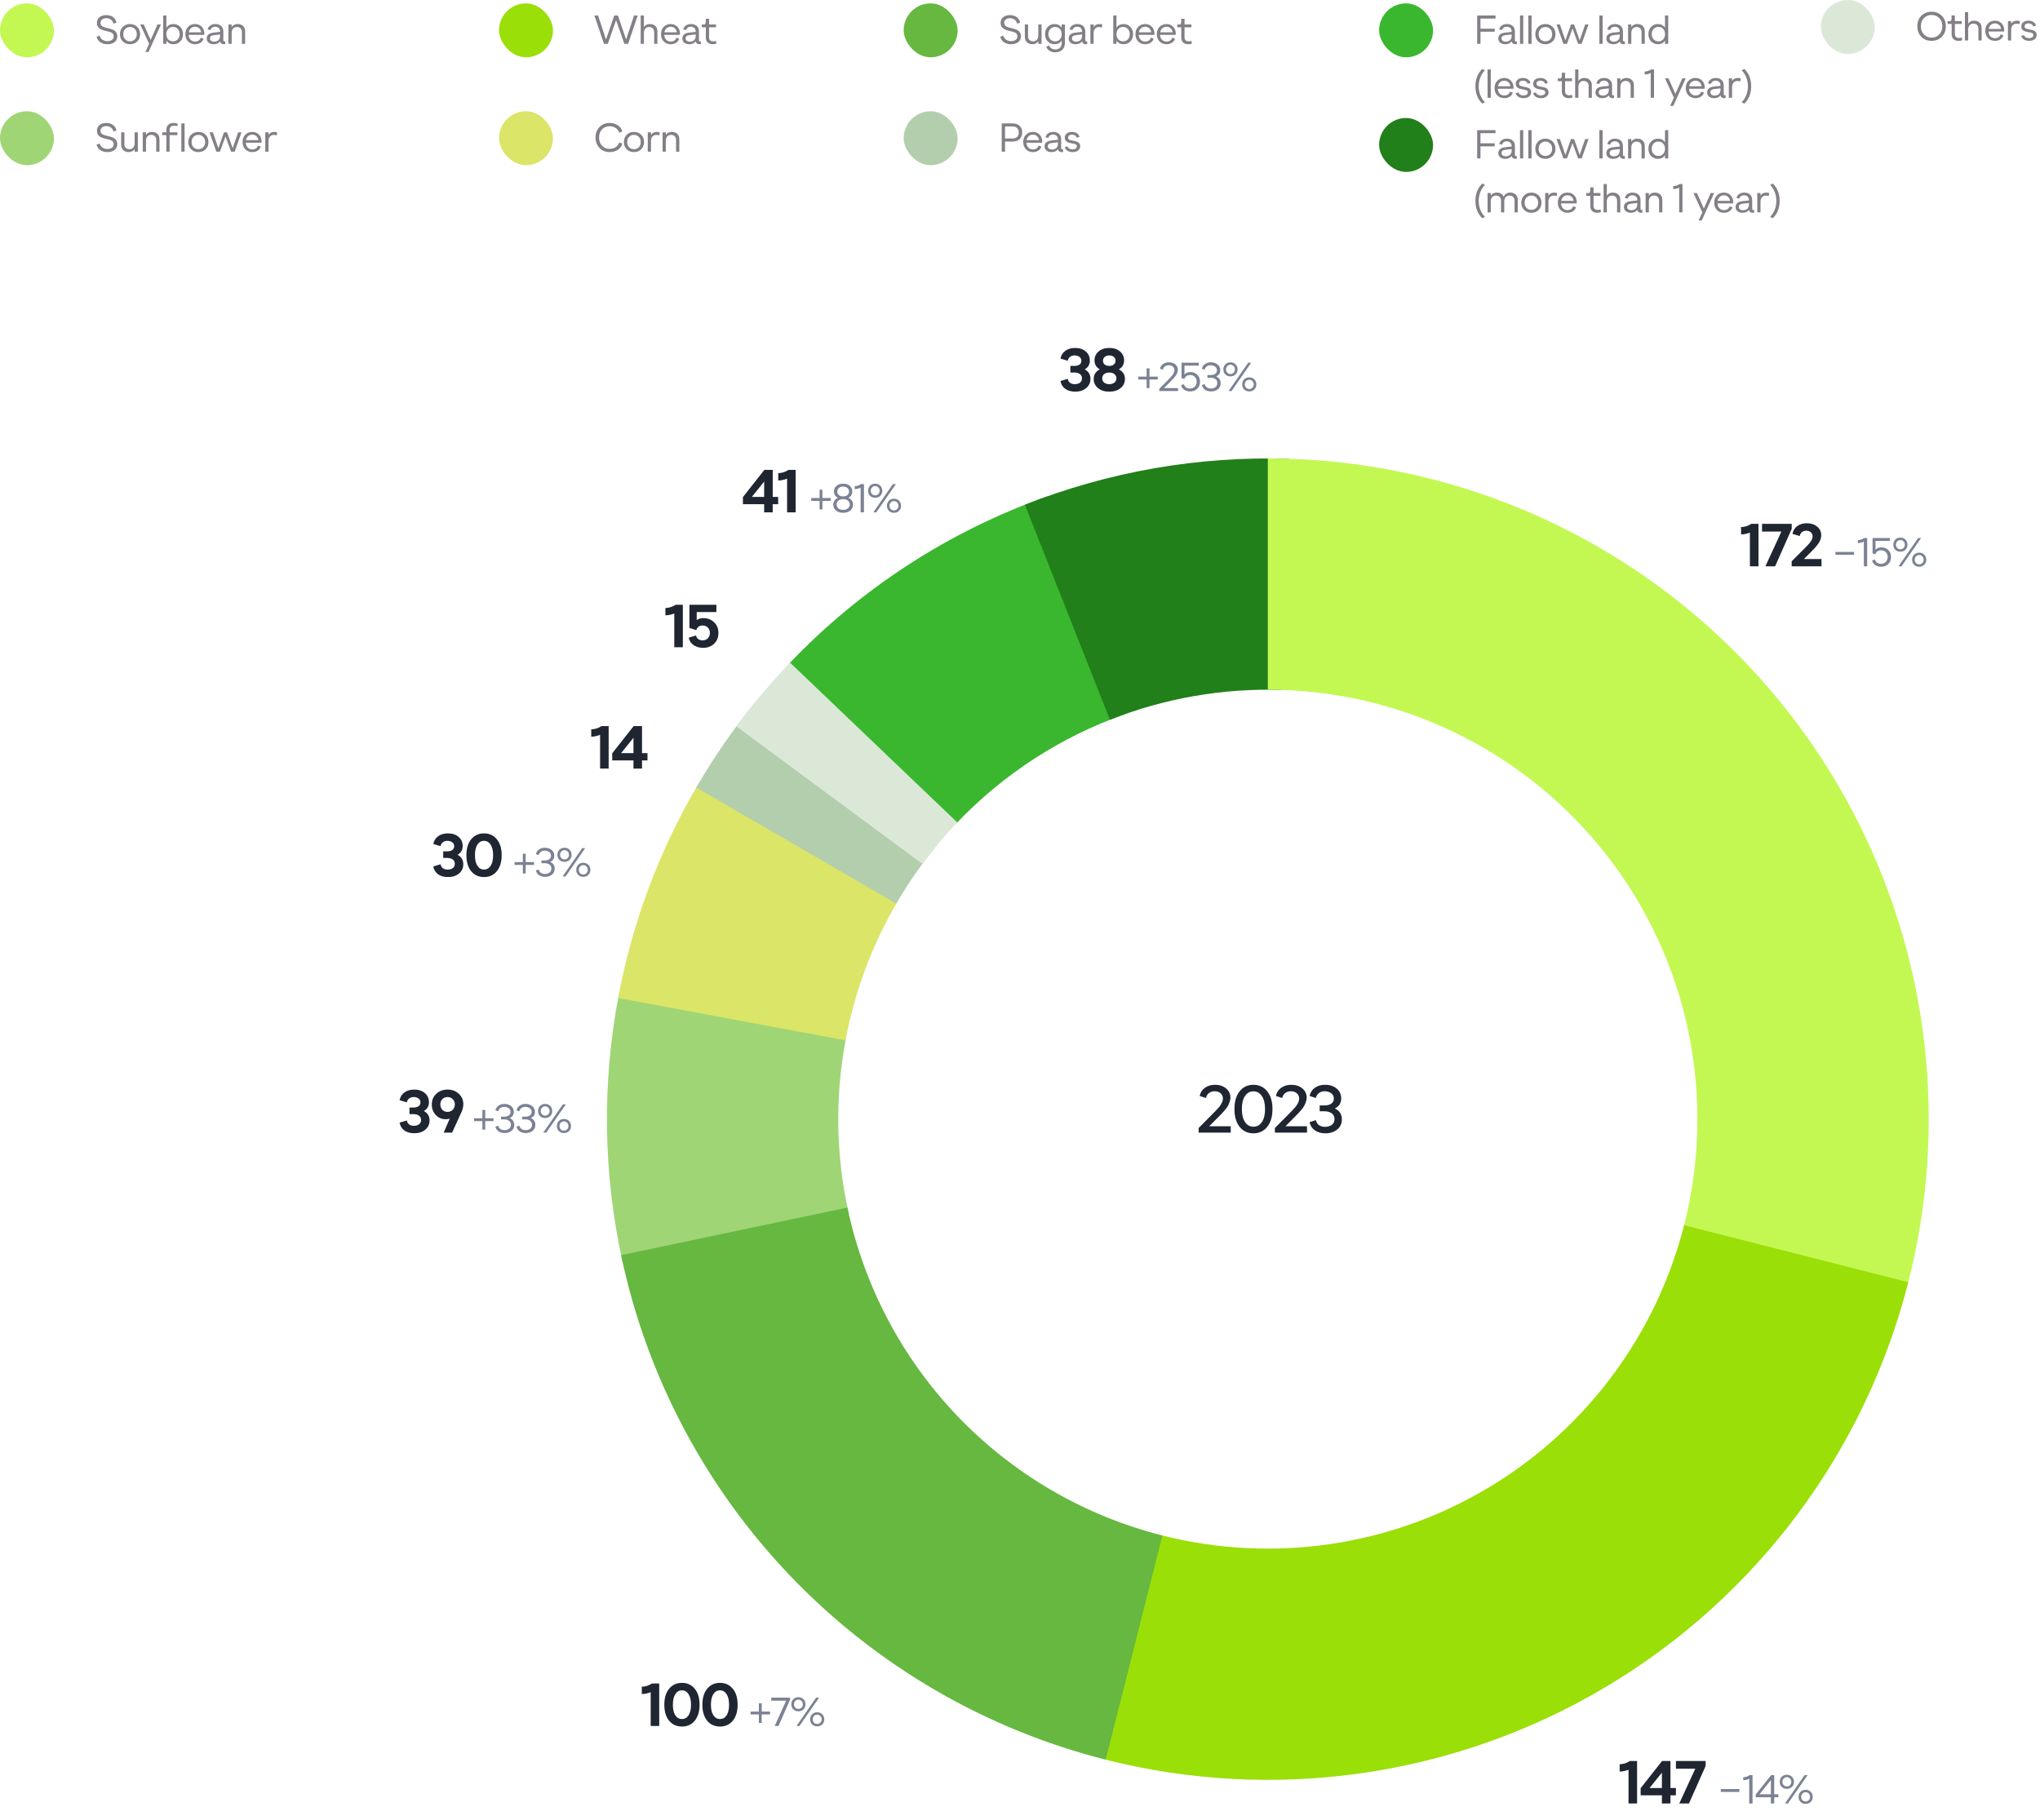 <svg width="605" height="540" viewBox="0 0 605 540" fill="none" xmlns="http://www.w3.org/2000/svg">
<rect y="1" width="16" height="16" rx="8" fill="#C3F853"/>
<path d="M31.852 13.12C31.036 13.12 30.34 12.928 29.764 12.544C29.188 12.152 28.816 11.604 28.648 10.9L29.56 10.576C29.688 11.096 29.96 11.496 30.376 11.776C30.792 12.056 31.284 12.196 31.852 12.196C32.396 12.196 32.844 12.076 33.196 11.836C33.548 11.596 33.724 11.236 33.724 10.756C33.724 10.564 33.684 10.392 33.604 10.24C33.532 10.088 33.444 9.964 33.34 9.868C33.236 9.772 33.088 9.684 32.896 9.604C32.704 9.524 32.532 9.464 32.38 9.424C32.228 9.376 32.024 9.324 31.768 9.268C31.528 9.212 31.372 9.176 31.3 9.16C31.228 9.136 31.076 9.092 30.844 9.028C30.62 8.964 30.464 8.916 30.376 8.884C30.288 8.844 30.148 8.784 29.956 8.704C29.772 8.616 29.636 8.536 29.548 8.464C29.468 8.384 29.364 8.284 29.236 8.164C29.108 8.044 29.016 7.92 28.96 7.792C28.904 7.664 28.852 7.516 28.804 7.348C28.764 7.172 28.744 6.988 28.744 6.796C28.744 6.092 28.996 5.532 29.5 5.116C30.012 4.692 30.68 4.48 31.504 4.48C32.288 4.48 32.952 4.672 33.496 5.056C34.04 5.44 34.392 5.988 34.552 6.7L33.64 7.024C33.52 6.496 33.268 6.096 32.884 5.824C32.508 5.544 32.052 5.404 31.516 5.404C31.012 5.404 30.6 5.528 30.28 5.776C29.96 6.024 29.8 6.36 29.8 6.784C29.8 6.984 29.836 7.16 29.908 7.312C29.988 7.464 30.076 7.588 30.172 7.684C30.276 7.78 30.428 7.872 30.628 7.96C30.828 8.04 31 8.1 31.144 8.14C31.288 8.18 31.492 8.232 31.756 8.296C32.612 8.496 33.2 8.672 33.52 8.824C34.36 9.232 34.78 9.876 34.78 10.756C34.78 11.5 34.512 12.08 33.976 12.496C33.44 12.912 32.732 13.12 31.852 13.12ZM40.698 12.292C40.13 12.844 39.418 13.12 38.562 13.12C37.706 13.12 36.994 12.848 36.426 12.304C35.858 11.752 35.574 11.036 35.574 10.156C35.574 9.252 35.854 8.524 36.414 7.972C36.982 7.412 37.698 7.132 38.562 7.132C39.418 7.132 40.13 7.412 40.698 7.972C41.266 8.524 41.55 9.252 41.55 10.156C41.55 11.028 41.266 11.74 40.698 12.292ZM38.562 12.256C39.13 12.256 39.606 12.064 39.99 11.68C40.374 11.288 40.566 10.776 40.566 10.144C40.566 9.496 40.374 8.98 39.99 8.596C39.614 8.204 39.138 8.008 38.562 8.008C37.986 8.008 37.506 8.204 37.122 8.596C36.746 8.98 36.558 9.496 36.558 10.144C36.558 10.776 36.746 11.288 37.122 11.68C37.506 12.064 37.986 12.256 38.562 12.256ZM46.715 7.252H47.735L44.051 15.4H43.115L44.231 13L41.591 7.252H42.623L44.675 11.86L46.715 7.252ZM51.447 7.132C52.255 7.132 52.927 7.412 53.463 7.972C53.999 8.532 54.267 9.252 54.267 10.132C54.267 11.012 53.999 11.732 53.463 12.292C52.927 12.844 52.259 13.12 51.459 13.12C50.507 13.12 49.803 12.752 49.347 12.016V13H48.387V4.6H49.347V8.224C49.803 7.496 50.503 7.132 51.447 7.132ZM49.887 11.68C50.255 12.072 50.723 12.268 51.291 12.268C51.859 12.268 52.331 12.072 52.707 11.68C53.091 11.288 53.283 10.772 53.283 10.132C53.283 9.492 53.091 8.976 52.707 8.584C52.331 8.184 51.859 7.984 51.291 7.984C50.723 7.984 50.255 8.184 49.887 8.584C49.527 8.984 49.347 9.5 49.347 10.132C49.347 10.764 49.527 11.28 49.887 11.68ZM57.859 13.12C57.027 13.12 56.339 12.848 55.795 12.304C55.251 11.752 54.979 11.028 54.979 10.132C54.979 9.236 55.247 8.512 55.783 7.96C56.327 7.408 57.011 7.132 57.835 7.132C58.651 7.132 59.315 7.396 59.827 7.924C60.347 8.452 60.607 9.152 60.607 10.024C60.607 10.12 60.599 10.224 60.583 10.336H55.939C55.971 10.944 56.163 11.428 56.515 11.788C56.867 12.148 57.315 12.328 57.859 12.328C58.275 12.328 58.635 12.228 58.939 12.028C59.243 11.82 59.435 11.54 59.515 11.188L60.367 11.464C60.223 11.984 59.919 12.392 59.455 12.688C58.999 12.976 58.467 13.12 57.859 13.12ZM55.987 9.58H59.659C59.595 9.092 59.399 8.696 59.071 8.392C58.743 8.088 58.335 7.936 57.847 7.936C57.367 7.936 56.959 8.084 56.623 8.38C56.287 8.676 56.075 9.076 55.987 9.58ZM66.59 12.292C66.654 12.292 66.722 12.284 66.794 12.268V13.084C66.674 13.108 66.538 13.12 66.386 13.12C66.09 13.12 65.842 13.048 65.642 12.904C65.442 12.752 65.322 12.54 65.282 12.268C64.866 12.836 64.226 13.12 63.362 13.12C62.754 13.12 62.258 12.968 61.874 12.664C61.498 12.36 61.31 11.94 61.31 11.404C61.31 10.876 61.494 10.472 61.862 10.192C62.23 9.912 62.69 9.744 63.242 9.688L65.27 9.46V9.352C65.27 8.896 65.134 8.544 64.862 8.296C64.59 8.048 64.238 7.924 63.806 7.924C63.454 7.924 63.154 8.016 62.906 8.2C62.666 8.376 62.506 8.616 62.426 8.92L61.574 8.728C61.702 8.208 61.974 7.812 62.39 7.54C62.806 7.268 63.294 7.132 63.854 7.132C64.582 7.132 65.158 7.324 65.582 7.708C66.014 8.084 66.23 8.624 66.23 9.328V11.944C66.23 12.176 66.35 12.292 66.59 12.292ZM63.674 12.352C64.162 12.32 64.55 12.156 64.838 11.86C65.126 11.556 65.27 11.144 65.27 10.624V10.216L63.398 10.432C62.646 10.512 62.27 10.832 62.27 11.392C62.27 11.72 62.406 11.968 62.678 12.136C62.958 12.304 63.29 12.376 63.674 12.352ZM70.469 7.132C71.141 7.132 71.681 7.324 72.089 7.708C72.497 8.092 72.701 8.632 72.701 9.328V13H71.741V9.544C71.741 9.04 71.605 8.66 71.333 8.404C71.061 8.14 70.693 8.008 70.229 8.008C69.773 8.008 69.405 8.168 69.125 8.488C68.845 8.8 68.705 9.228 68.705 9.772V13H67.745V7.252H68.705V8.032C69.089 7.432 69.677 7.132 70.469 7.132Z" fill="#847F87"/>
<rect y="33" width="16" height="16" rx="8" fill="#9FD575"/>
<path d="M31.852 45.12C31.036 45.12 30.34 44.928 29.764 44.544C29.188 44.152 28.816 43.604 28.648 42.9L29.56 42.576C29.688 43.096 29.96 43.496 30.376 43.776C30.792 44.056 31.284 44.196 31.852 44.196C32.396 44.196 32.844 44.076 33.196 43.836C33.548 43.596 33.724 43.236 33.724 42.756C33.724 42.564 33.684 42.392 33.604 42.24C33.532 42.088 33.444 41.964 33.34 41.868C33.236 41.772 33.088 41.684 32.896 41.604C32.704 41.524 32.532 41.464 32.38 41.424C32.228 41.376 32.024 41.324 31.768 41.268C31.528 41.212 31.372 41.176 31.3 41.16C31.228 41.136 31.076 41.092 30.844 41.028C30.62 40.964 30.464 40.916 30.376 40.884C30.288 40.844 30.148 40.784 29.956 40.704C29.772 40.616 29.636 40.536 29.548 40.464C29.468 40.384 29.364 40.284 29.236 40.164C29.108 40.044 29.016 39.92 28.96 39.792C28.904 39.664 28.852 39.516 28.804 39.348C28.764 39.172 28.744 38.988 28.744 38.796C28.744 38.092 28.996 37.532 29.5 37.116C30.012 36.692 30.68 36.48 31.504 36.48C32.288 36.48 32.952 36.672 33.496 37.056C34.04 37.44 34.392 37.988 34.552 38.7L33.64 39.024C33.52 38.496 33.268 38.096 32.884 37.824C32.508 37.544 32.052 37.404 31.516 37.404C31.012 37.404 30.6 37.528 30.28 37.776C29.96 38.024 29.8 38.36 29.8 38.784C29.8 38.984 29.836 39.16 29.908 39.312C29.988 39.464 30.076 39.588 30.172 39.684C30.276 39.78 30.428 39.872 30.628 39.96C30.828 40.04 31 40.1 31.144 40.14C31.288 40.18 31.492 40.232 31.756 40.296C32.612 40.496 33.2 40.672 33.52 40.824C34.36 41.232 34.78 41.876 34.78 42.756C34.78 43.5 34.512 44.08 33.976 44.496C33.44 44.912 32.732 45.12 31.852 45.12ZM39.93 39.252H40.89V45H39.93V44.232C39.538 44.824 38.95 45.12 38.166 45.12C37.526 45.12 36.994 44.924 36.57 44.532C36.146 44.132 35.934 43.568 35.934 42.84V39.252H36.894V42.78C36.894 43.252 37.03 43.616 37.302 43.872C37.582 44.12 37.954 44.244 38.418 44.244C38.874 44.244 39.238 44.088 39.51 43.776C39.79 43.456 39.93 43.024 39.93 42.48V39.252ZM45.061 39.132C45.733 39.132 46.273 39.324 46.681 39.708C47.089 40.092 47.293 40.632 47.293 41.328V45H46.333V41.544C46.333 41.04 46.197 40.66 45.925 40.404C45.653 40.14 45.285 40.008 44.821 40.008C44.365 40.008 43.997 40.168 43.717 40.488C43.437 40.8 43.297 41.228 43.297 41.772V45H42.337V39.252H43.297V40.032C43.681 39.432 44.269 39.132 45.061 39.132ZM49.338 45V40.092H48.102V39.252H49.338V38.568C49.338 37.888 49.526 37.372 49.902 37.02C50.286 36.66 50.79 36.48 51.414 36.48C51.862 36.48 52.29 36.548 52.698 36.684L52.566 37.464C52.23 37.344 51.906 37.284 51.594 37.284C51.17 37.284 50.846 37.404 50.622 37.644C50.406 37.876 50.298 38.2 50.298 38.616V39.252H52.626V40.092H50.298V45H49.338ZM53.778 45V36.6H54.738V45H53.778ZM60.97 44.292C60.402 44.844 59.69 45.12 58.834 45.12C57.978 45.12 57.266 44.848 56.698 44.304C56.13 43.752 55.846 43.036 55.846 42.156C55.846 41.252 56.126 40.524 56.686 39.972C57.254 39.412 57.97 39.132 58.834 39.132C59.69 39.132 60.402 39.412 60.97 39.972C61.538 40.524 61.822 41.252 61.822 42.156C61.822 43.028 61.538 43.74 60.97 44.292ZM58.834 44.256C59.402 44.256 59.878 44.064 60.262 43.68C60.646 43.288 60.838 42.776 60.838 42.144C60.838 41.496 60.646 40.98 60.262 40.596C59.886 40.204 59.41 40.008 58.834 40.008C58.258 40.008 57.778 40.204 57.394 40.596C57.018 40.98 56.83 41.496 56.83 42.144C56.83 42.776 57.018 43.288 57.394 43.68C57.778 44.064 58.258 44.256 58.834 44.256ZM70.632 39.252H71.628L69.588 45H68.532L66.876 40.452L65.232 45H64.164L62.136 39.252H63.132L64.764 43.968L66.42 39.252H67.344L69 43.968L70.632 39.252ZM74.823 45.12C73.99 45.12 73.302 44.848 72.758 44.304C72.215 43.752 71.942 43.028 71.942 42.132C71.942 41.236 72.21 40.512 72.746 39.96C73.29 39.408 73.975 39.132 74.799 39.132C75.615 39.132 76.278 39.396 76.79 39.924C77.311 40.452 77.57 41.152 77.57 42.024C77.57 42.12 77.562 42.224 77.546 42.336H72.903C72.934 42.944 73.126 43.428 73.478 43.788C73.831 44.148 74.278 44.328 74.823 44.328C75.239 44.328 75.599 44.228 75.903 44.028C76.207 43.82 76.398 43.54 76.478 43.188L77.331 43.464C77.186 43.984 76.882 44.392 76.418 44.688C75.963 44.976 75.43 45.12 74.823 45.12ZM72.951 41.58H76.623C76.558 41.092 76.362 40.696 76.034 40.392C75.707 40.088 75.299 39.936 74.811 39.936C74.331 39.936 73.922 40.084 73.587 40.38C73.251 40.676 73.038 41.076 72.951 41.58ZM81.346 39.132C81.69 39.132 81.978 39.18 82.21 39.276L82.066 40.176C81.802 40.072 81.518 40.02 81.214 40.02C80.742 40.02 80.358 40.184 80.062 40.512C79.774 40.832 79.63 41.272 79.63 41.832V45H78.67V39.252H79.63V40.02C80.006 39.428 80.578 39.132 81.346 39.132Z" fill="#847F87"/>
<rect x="148" y="1" width="16" height="16" rx="8" fill="#9ADF08"/>
<path d="M188.036 4.6H189.116L186.284 13H185.156L182.708 5.968L180.26 13H179.12L176.288 4.6H177.368L179.72 11.716L182.168 4.6H183.248L185.684 11.716L188.036 4.6ZM192.73 7.132C193.402 7.132 193.942 7.324 194.35 7.708C194.758 8.092 194.962 8.632 194.962 9.328V13H194.002V9.544C194.002 9.04 193.866 8.66 193.594 8.404C193.322 8.14 192.954 8.008 192.49 8.008C192.034 8.008 191.666 8.168 191.386 8.488C191.106 8.8 190.966 9.228 190.966 9.772V13H190.006V4.6H190.966V8.032C191.35 7.432 191.938 7.132 192.73 7.132ZM198.915 13.12C198.083 13.12 197.395 12.848 196.851 12.304C196.307 11.752 196.035 11.028 196.035 10.132C196.035 9.236 196.303 8.512 196.839 7.96C197.383 7.408 198.067 7.132 198.891 7.132C199.707 7.132 200.371 7.396 200.883 7.924C201.403 8.452 201.663 9.152 201.663 10.024C201.663 10.12 201.655 10.224 201.639 10.336H196.995C197.027 10.944 197.219 11.428 197.571 11.788C197.923 12.148 198.371 12.328 198.915 12.328C199.331 12.328 199.691 12.228 199.995 12.028C200.299 11.82 200.491 11.54 200.571 11.188L201.423 11.464C201.279 11.984 200.975 12.392 200.511 12.688C200.055 12.976 199.523 13.12 198.915 13.12ZM197.043 9.58H200.715C200.651 9.092 200.455 8.696 200.127 8.392C199.799 8.088 199.391 7.936 198.903 7.936C198.423 7.936 198.015 8.084 197.679 8.38C197.343 8.676 197.131 9.076 197.043 9.58ZM207.646 12.292C207.71 12.292 207.778 12.284 207.85 12.268V13.084C207.73 13.108 207.594 13.12 207.442 13.12C207.146 13.12 206.898 13.048 206.698 12.904C206.498 12.752 206.378 12.54 206.338 12.268C205.922 12.836 205.282 13.12 204.418 13.12C203.81 13.12 203.314 12.968 202.93 12.664C202.554 12.36 202.366 11.94 202.366 11.404C202.366 10.876 202.55 10.472 202.918 10.192C203.286 9.912 203.746 9.744 204.298 9.688L206.326 9.46V9.352C206.326 8.896 206.19 8.544 205.918 8.296C205.646 8.048 205.294 7.924 204.862 7.924C204.51 7.924 204.21 8.016 203.962 8.2C203.722 8.376 203.562 8.616 203.482 8.92L202.63 8.728C202.758 8.208 203.03 7.812 203.446 7.54C203.862 7.268 204.35 7.132 204.91 7.132C205.638 7.132 206.214 7.324 206.638 7.708C207.07 8.084 207.286 8.624 207.286 9.328V11.944C207.286 12.176 207.406 12.292 207.646 12.292ZM204.73 12.352C205.218 12.32 205.606 12.156 205.894 11.86C206.182 11.556 206.326 11.144 206.326 10.624V10.216L204.454 10.432C203.702 10.512 203.326 10.832 203.326 11.392C203.326 11.72 203.462 11.968 203.734 12.136C204.014 12.304 204.346 12.376 204.73 12.352ZM211.393 13.12C210.769 13.12 210.269 12.952 209.893 12.616C209.517 12.272 209.329 11.772 209.329 11.116V8.092H208.141V7.252H209.041C209.153 7.164 209.229 7.004 209.269 6.772C209.309 6.54 209.329 6.14 209.329 5.572H210.289V7.252H212.329V8.092H210.289V11.116C210.289 11.476 210.397 11.76 210.613 11.968C210.829 12.168 211.141 12.268 211.549 12.268C211.805 12.268 212.069 12.22 212.341 12.124L212.473 12.94C212.153 13.06 211.793 13.12 211.393 13.12Z" fill="#847F87"/>
<rect x="148" y="33" width="16" height="16" rx="8" fill="#DBE568"/>
<path d="M180.776 45.12C179.592 45.12 178.604 44.716 177.812 43.908C177.02 43.1 176.624 42.06 176.624 40.788C176.624 39.508 177.016 38.472 177.8 37.68C178.592 36.88 179.584 36.48 180.776 36.48C181.712 36.48 182.528 36.712 183.224 37.176C183.92 37.632 184.368 38.248 184.568 39.024L183.608 39.336C183.464 38.784 183.132 38.332 182.612 37.98C182.1 37.62 181.488 37.44 180.776 37.44C179.88 37.44 179.136 37.748 178.544 38.364C177.96 38.98 177.668 39.788 177.668 40.788C177.668 41.788 177.96 42.6 178.544 43.224C179.136 43.848 179.88 44.16 180.776 44.16C181.488 44.16 182.104 43.984 182.624 43.632C183.144 43.272 183.476 42.812 183.62 42.252L184.568 42.576C184.368 43.352 183.92 43.972 183.224 44.436C182.528 44.892 181.712 45.12 180.776 45.12ZM190.151 44.292C189.583 44.844 188.871 45.12 188.015 45.12C187.159 45.12 186.447 44.848 185.879 44.304C185.311 43.752 185.027 43.036 185.027 42.156C185.027 41.252 185.307 40.524 185.867 39.972C186.435 39.412 187.151 39.132 188.015 39.132C188.871 39.132 189.583 39.412 190.151 39.972C190.719 40.524 191.003 41.252 191.003 42.156C191.003 43.028 190.719 43.74 190.151 44.292ZM188.015 44.256C188.583 44.256 189.059 44.064 189.443 43.68C189.827 43.288 190.019 42.776 190.019 42.144C190.019 41.496 189.827 40.98 189.443 40.596C189.067 40.204 188.591 40.008 188.015 40.008C187.439 40.008 186.959 40.204 186.575 40.596C186.199 40.98 186.011 41.496 186.011 42.144C186.011 42.776 186.199 43.288 186.575 43.68C186.959 44.064 187.439 44.256 188.015 44.256ZM194.783 39.132C195.127 39.132 195.415 39.18 195.647 39.276L195.503 40.176C195.239 40.072 194.955 40.02 194.651 40.02C194.179 40.02 193.795 40.184 193.499 40.512C193.211 40.832 193.067 41.272 193.067 41.832V45H192.107V39.252H193.067V40.02C193.443 39.428 194.015 39.132 194.783 39.132ZM199.228 39.132C199.9 39.132 200.44 39.324 200.848 39.708C201.256 40.092 201.46 40.632 201.46 41.328V45H200.5V41.544C200.5 41.04 200.364 40.66 200.092 40.404C199.82 40.14 199.452 40.008 198.988 40.008C198.532 40.008 198.164 40.168 197.884 40.488C197.604 40.8 197.464 41.228 197.464 41.772V45H196.504V39.252H197.464V40.032C197.848 39.432 198.436 39.132 199.228 39.132Z" fill="#847F87"/>
<rect x="268" y="1" width="16" height="16" rx="8" fill="#66B840"/>
<path d="M299.852 13.12C299.036 13.12 298.34 12.928 297.764 12.544C297.188 12.152 296.816 11.604 296.648 10.9L297.56 10.576C297.688 11.096 297.96 11.496 298.376 11.776C298.792 12.056 299.284 12.196 299.852 12.196C300.396 12.196 300.844 12.076 301.196 11.836C301.548 11.596 301.724 11.236 301.724 10.756C301.724 10.564 301.684 10.392 301.604 10.24C301.532 10.088 301.444 9.964 301.34 9.868C301.236 9.772 301.088 9.684 300.896 9.604C300.704 9.524 300.532 9.464 300.38 9.424C300.228 9.376 300.024 9.324 299.768 9.268C299.528 9.212 299.372 9.176 299.3 9.16C299.228 9.136 299.076 9.092 298.844 9.028C298.62 8.964 298.464 8.916 298.376 8.884C298.288 8.844 298.148 8.784 297.956 8.704C297.772 8.616 297.636 8.536 297.548 8.464C297.468 8.384 297.364 8.284 297.236 8.164C297.108 8.044 297.016 7.92 296.96 7.792C296.904 7.664 296.852 7.516 296.804 7.348C296.764 7.172 296.744 6.988 296.744 6.796C296.744 6.092 296.996 5.532 297.5 5.116C298.012 4.692 298.68 4.48 299.504 4.48C300.288 4.48 300.952 4.672 301.496 5.056C302.04 5.44 302.392 5.988 302.552 6.7L301.64 7.024C301.52 6.496 301.268 6.096 300.884 5.824C300.508 5.544 300.052 5.404 299.516 5.404C299.012 5.404 298.6 5.528 298.28 5.776C297.96 6.024 297.8 6.36 297.8 6.784C297.8 6.984 297.836 7.16 297.908 7.312C297.988 7.464 298.076 7.588 298.172 7.684C298.276 7.78 298.428 7.872 298.628 7.96C298.828 8.04 299 8.1 299.144 8.14C299.288 8.18 299.492 8.232 299.756 8.296C300.612 8.496 301.2 8.672 301.52 8.824C302.36 9.232 302.78 9.876 302.78 10.756C302.78 11.5 302.512 12.08 301.976 12.496C301.44 12.912 300.732 13.12 299.852 13.12ZM307.93 7.252H308.89V13H307.93V12.232C307.538 12.824 306.95 13.12 306.166 13.12C305.526 13.12 304.994 12.924 304.57 12.532C304.146 12.132 303.934 11.568 303.934 10.84V7.252H304.894V10.78C304.894 11.252 305.03 11.616 305.302 11.872C305.582 12.12 305.954 12.244 306.418 12.244C306.874 12.244 307.238 12.088 307.51 11.776C307.79 11.456 307.93 11.024 307.93 10.48V7.252ZM314.861 7.252H315.821V12.712C315.821 13.592 315.557 14.28 315.029 14.776C314.509 15.272 313.829 15.52 312.989 15.52C312.333 15.52 311.757 15.368 311.261 15.064C310.773 14.76 310.449 14.352 310.289 13.84L311.153 13.468C311.241 13.82 311.449 14.108 311.777 14.332C312.113 14.556 312.513 14.668 312.977 14.668C313.545 14.668 314.001 14.504 314.345 14.176C314.689 13.848 314.861 13.38 314.861 12.772V12.016C314.405 12.752 313.701 13.12 312.749 13.12C311.949 13.12 311.281 12.844 310.745 12.292C310.209 11.732 309.941 11.012 309.941 10.132C309.941 9.252 310.205 8.532 310.733 7.972C311.269 7.412 311.941 7.132 312.749 7.132C313.701 7.132 314.405 7.5 314.861 8.236V7.252ZM311.489 11.68C311.873 12.072 312.349 12.268 312.917 12.268C313.485 12.268 313.949 12.072 314.309 11.68C314.677 11.28 314.861 10.764 314.861 10.132C314.861 9.5 314.677 8.984 314.309 8.584C313.949 8.184 313.485 7.984 312.917 7.984C312.349 7.984 311.873 8.184 311.489 8.584C311.113 8.976 310.925 9.492 310.925 10.132C310.925 10.772 311.113 11.288 311.489 11.68ZM322.22 12.292C322.284 12.292 322.352 12.284 322.424 12.268V13.084C322.304 13.108 322.168 13.12 322.016 13.12C321.72 13.12 321.472 13.048 321.272 12.904C321.072 12.752 320.952 12.54 320.912 12.268C320.496 12.836 319.856 13.12 318.992 13.12C318.384 13.12 317.888 12.968 317.504 12.664C317.128 12.36 316.94 11.94 316.94 11.404C316.94 10.876 317.124 10.472 317.492 10.192C317.86 9.912 318.32 9.744 318.872 9.688L320.9 9.46V9.352C320.9 8.896 320.764 8.544 320.492 8.296C320.22 8.048 319.868 7.924 319.436 7.924C319.084 7.924 318.784 8.016 318.536 8.2C318.296 8.376 318.136 8.616 318.056 8.92L317.204 8.728C317.332 8.208 317.604 7.812 318.02 7.54C318.436 7.268 318.924 7.132 319.484 7.132C320.212 7.132 320.788 7.324 321.212 7.708C321.644 8.084 321.86 8.624 321.86 9.328V11.944C321.86 12.176 321.98 12.292 322.22 12.292ZM319.304 12.352C319.792 12.32 320.18 12.156 320.468 11.86C320.756 11.556 320.9 11.144 320.9 10.624V10.216L319.028 10.432C318.276 10.512 317.9 10.832 317.9 11.392C317.9 11.72 318.036 11.968 318.308 12.136C318.588 12.304 318.92 12.376 319.304 12.352ZM326.051 7.132C326.395 7.132 326.683 7.18 326.915 7.276L326.771 8.176C326.507 8.072 326.223 8.02 325.919 8.02C325.447 8.02 325.063 8.184 324.767 8.512C324.479 8.832 324.335 9.272 324.335 9.832V13H323.375V7.252H324.335V8.02C324.711 7.428 325.283 7.132 326.051 7.132ZM333.215 7.132C334.023 7.132 334.695 7.412 335.231 7.972C335.767 8.532 336.035 9.252 336.035 10.132C336.035 11.012 335.767 11.732 335.231 12.292C334.695 12.844 334.027 13.12 333.227 13.12C332.275 13.12 331.571 12.752 331.115 12.016V13H330.155V4.6H331.115V8.224C331.571 7.496 332.271 7.132 333.215 7.132ZM331.655 11.68C332.023 12.072 332.491 12.268 333.059 12.268C333.627 12.268 334.099 12.072 334.475 11.68C334.859 11.288 335.051 10.772 335.051 10.132C335.051 9.492 334.859 8.976 334.475 8.584C334.099 8.184 333.627 7.984 333.059 7.984C332.491 7.984 332.023 8.184 331.655 8.584C331.295 8.984 331.115 9.5 331.115 10.132C331.115 10.764 331.295 11.28 331.655 11.68ZM339.627 13.12C338.795 13.12 338.107 12.848 337.563 12.304C337.019 11.752 336.747 11.028 336.747 10.132C336.747 9.236 337.015 8.512 337.551 7.96C338.095 7.408 338.779 7.132 339.603 7.132C340.419 7.132 341.083 7.396 341.595 7.924C342.115 8.452 342.375 9.152 342.375 10.024C342.375 10.12 342.367 10.224 342.351 10.336H337.707C337.739 10.944 337.931 11.428 338.283 11.788C338.635 12.148 339.083 12.328 339.627 12.328C340.043 12.328 340.403 12.228 340.707 12.028C341.011 11.82 341.203 11.54 341.283 11.188L342.135 11.464C341.991 11.984 341.687 12.392 341.223 12.688C340.767 12.976 340.235 13.12 339.627 13.12ZM337.755 9.58H341.427C341.363 9.092 341.167 8.696 340.839 8.392C340.511 8.088 340.103 7.936 339.615 7.936C339.135 7.936 338.727 8.084 338.391 8.38C338.055 8.676 337.843 9.076 337.755 9.58ZM345.958 13.12C345.126 13.12 344.438 12.848 343.894 12.304C343.35 11.752 343.078 11.028 343.078 10.132C343.078 9.236 343.346 8.512 343.882 7.96C344.426 7.408 345.11 7.132 345.934 7.132C346.75 7.132 347.414 7.396 347.926 7.924C348.446 8.452 348.706 9.152 348.706 10.024C348.706 10.12 348.698 10.224 348.682 10.336H344.038C344.07 10.944 344.262 11.428 344.614 11.788C344.966 12.148 345.414 12.328 345.958 12.328C346.374 12.328 346.734 12.228 347.038 12.028C347.342 11.82 347.534 11.54 347.614 11.188L348.466 11.464C348.322 11.984 348.018 12.392 347.554 12.688C347.098 12.976 346.566 13.12 345.958 13.12ZM344.086 9.58H347.758C347.694 9.092 347.498 8.696 347.17 8.392C346.842 8.088 346.434 7.936 345.946 7.936C345.466 7.936 345.058 8.084 344.722 8.38C344.386 8.676 344.174 9.076 344.086 9.58ZM352.397 13.12C351.773 13.12 351.273 12.952 350.897 12.616C350.521 12.272 350.333 11.772 350.333 11.116V8.092H349.145V7.252H350.045C350.157 7.164 350.233 7.004 350.273 6.772C350.313 6.54 350.333 6.14 350.333 5.572H351.293V7.252H353.333V8.092H351.293V11.116C351.293 11.476 351.401 11.76 351.617 11.968C351.833 12.168 352.145 12.268 352.553 12.268C352.809 12.268 353.073 12.22 353.345 12.124L353.477 12.94C353.157 13.06 352.797 13.12 352.397 13.12Z" fill="#847F87"/>
<rect x="268" y="33" width="16" height="16" rx="8" fill="#B3CEAC"/>
<path d="M297.08 45V36.6H300.308C301.18 36.6 301.872 36.844 302.384 37.332C302.896 37.82 303.152 38.476 303.152 39.3C303.152 40.124 302.896 40.78 302.384 41.268C301.872 41.748 301.18 41.988 300.308 41.988H298.064V45H297.08ZM298.064 41.076H300.284C300.876 41.076 301.332 40.92 301.652 40.608C301.972 40.296 302.132 39.86 302.132 39.3C302.132 38.732 301.972 38.292 301.652 37.98C301.332 37.668 300.876 37.512 300.284 37.512H298.064V41.076ZM306.337 45.12C305.505 45.12 304.817 44.848 304.273 44.304C303.729 43.752 303.457 43.028 303.457 42.132C303.457 41.236 303.725 40.512 304.261 39.96C304.805 39.408 305.489 39.132 306.313 39.132C307.129 39.132 307.793 39.396 308.305 39.924C308.825 40.452 309.085 41.152 309.085 42.024C309.085 42.12 309.077 42.224 309.061 42.336H304.417C304.449 42.944 304.641 43.428 304.993 43.788C305.345 44.148 305.793 44.328 306.337 44.328C306.753 44.328 307.113 44.228 307.417 44.028C307.721 43.82 307.913 43.54 307.993 43.188L308.845 43.464C308.701 43.984 308.397 44.392 307.933 44.688C307.477 44.976 306.945 45.12 306.337 45.12ZM304.465 41.58H308.137C308.073 41.092 307.877 40.696 307.549 40.392C307.221 40.088 306.813 39.936 306.325 39.936C305.845 39.936 305.437 40.084 305.101 40.38C304.765 40.676 304.553 41.076 304.465 41.58ZM315.069 44.292C315.133 44.292 315.201 44.284 315.273 44.268V45.084C315.153 45.108 315.017 45.12 314.865 45.12C314.569 45.12 314.321 45.048 314.121 44.904C313.921 44.752 313.801 44.54 313.761 44.268C313.345 44.836 312.705 45.12 311.841 45.12C311.233 45.12 310.737 44.968 310.353 44.664C309.977 44.36 309.789 43.94 309.789 43.404C309.789 42.876 309.973 42.472 310.341 42.192C310.709 41.912 311.169 41.744 311.721 41.688L313.749 41.46V41.352C313.749 40.896 313.613 40.544 313.341 40.296C313.069 40.048 312.717 39.924 312.285 39.924C311.933 39.924 311.633 40.016 311.385 40.2C311.145 40.376 310.985 40.616 310.905 40.92L310.053 40.728C310.181 40.208 310.453 39.812 310.869 39.54C311.285 39.268 311.773 39.132 312.333 39.132C313.061 39.132 313.637 39.324 314.061 39.708C314.493 40.084 314.709 40.624 314.709 41.328V43.944C314.709 44.176 314.829 44.292 315.069 44.292ZM312.153 44.352C312.641 44.32 313.029 44.156 313.317 43.86C313.605 43.556 313.749 43.144 313.749 42.624V42.216L311.877 42.432C311.125 42.512 310.749 42.832 310.749 43.392C310.749 43.72 310.885 43.968 311.157 44.136C311.437 44.304 311.769 44.376 312.153 44.352ZM318.095 45.12C317.511 45.12 317.007 44.992 316.583 44.736C316.167 44.472 315.895 44.112 315.767 43.656L316.583 43.392C316.663 43.68 316.835 43.908 317.099 44.076C317.371 44.236 317.691 44.316 318.059 44.316C318.451 44.316 318.767 44.232 319.007 44.064C319.247 43.896 319.367 43.672 319.367 43.392C319.367 43.248 319.335 43.128 319.271 43.032C319.207 42.936 319.103 42.86 318.959 42.804C318.815 42.74 318.679 42.692 318.551 42.66C318.423 42.628 318.243 42.592 318.011 42.552C317.779 42.512 317.603 42.48 317.483 42.456C317.363 42.424 317.199 42.38 316.991 42.324C316.783 42.268 316.619 42.2 316.499 42.12C316.387 42.04 316.267 41.944 316.139 41.832C316.011 41.72 315.919 41.58 315.863 41.412C315.807 41.244 315.779 41.056 315.779 40.848C315.779 40.32 315.975 39.904 316.367 39.6C316.767 39.288 317.287 39.132 317.927 39.132C318.487 39.132 318.963 39.26 319.355 39.516C319.755 39.764 320.019 40.124 320.147 40.596L319.319 40.86C319.247 40.564 319.079 40.336 318.815 40.176C318.559 40.008 318.263 39.924 317.927 39.924C317.567 39.924 317.283 40.008 317.075 40.176C316.867 40.336 316.763 40.548 316.763 40.812C316.763 41.092 316.863 41.292 317.063 41.412C317.263 41.524 317.567 41.616 317.975 41.688C318.719 41.816 319.219 41.936 319.475 42.048C320.059 42.32 320.351 42.756 320.351 43.356C320.351 43.892 320.139 44.32 319.715 44.64C319.291 44.96 318.751 45.12 318.095 45.12Z" fill="#847F87"/>
<rect x="540" width="16" height="16" rx="8" fill="#DBE8D7"/>
<path d="M575.872 10.92C575.072 11.72 574.064 12.12 572.848 12.12C571.632 12.12 570.624 11.72 569.824 10.92C569.024 10.112 568.624 9.068 568.624 7.788C568.624 6.508 569.02 5.472 569.812 4.68C570.612 3.88 571.624 3.48 572.848 3.48C574.072 3.48 575.08 3.88 575.872 4.68C576.672 5.472 577.072 6.508 577.072 7.788C577.072 9.068 576.672 10.112 575.872 10.92ZM572.848 11.16C573.776 11.16 574.536 10.848 575.128 10.224C575.728 9.6 576.028 8.788 576.028 7.788C576.028 6.788 575.728 5.98 575.128 5.364C574.536 4.748 573.776 4.44 572.848 4.44C571.928 4.44 571.168 4.748 570.568 5.364C569.968 5.98 569.668 6.788 569.668 7.788C569.668 8.788 569.968 9.6 570.568 10.224C571.168 10.848 571.928 11.16 572.848 11.16ZM580.859 12.12C580.235 12.12 579.735 11.952 579.359 11.616C578.983 11.272 578.795 10.772 578.795 10.116V7.092H577.607V6.252H578.507C578.619 6.164 578.695 6.004 578.735 5.772C578.775 5.54 578.795 5.14 578.795 4.572H579.755V6.252H581.795V7.092H579.755V10.116C579.755 10.476 579.863 10.76 580.079 10.968C580.295 11.168 580.607 11.268 581.015 11.268C581.271 11.268 581.535 11.22 581.807 11.124L581.939 11.94C581.619 12.06 581.259 12.12 580.859 12.12ZM585.46 6.132C586.132 6.132 586.672 6.324 587.08 6.708C587.488 7.092 587.692 7.632 587.692 8.328V12H586.732V8.544C586.732 8.04 586.596 7.66 586.324 7.404C586.052 7.14 585.684 7.008 585.22 7.008C584.764 7.008 584.396 7.168 584.116 7.488C583.836 7.8 583.696 8.228 583.696 8.772V12H582.736V3.6H583.696V7.032C584.08 6.432 584.668 6.132 585.46 6.132ZM591.645 12.12C590.813 12.12 590.125 11.848 589.581 11.304C589.037 10.752 588.765 10.028 588.765 9.132C588.765 8.236 589.033 7.512 589.569 6.96C590.113 6.408 590.797 6.132 591.621 6.132C592.437 6.132 593.101 6.396 593.613 6.924C594.133 7.452 594.393 8.152 594.393 9.024C594.393 9.12 594.385 9.224 594.369 9.336H589.725C589.757 9.944 589.949 10.428 590.301 10.788C590.653 11.148 591.101 11.328 591.645 11.328C592.061 11.328 592.421 11.228 592.725 11.028C593.029 10.82 593.221 10.54 593.301 10.188L594.153 10.464C594.009 10.984 593.705 11.392 593.241 11.688C592.785 11.976 592.253 12.12 591.645 12.12ZM589.773 8.58H593.445C593.381 8.092 593.185 7.696 592.857 7.392C592.529 7.088 592.121 6.936 591.633 6.936C591.153 6.936 590.745 7.084 590.409 7.38C590.073 7.676 589.861 8.076 589.773 8.58ZM598.168 6.132C598.512 6.132 598.8 6.18 599.032 6.276L598.888 7.176C598.624 7.072 598.34 7.02 598.036 7.02C597.564 7.02 597.18 7.184 596.884 7.512C596.596 7.832 596.452 8.272 596.452 8.832V12H595.492V6.252H596.452V7.02C596.828 6.428 597.4 6.132 598.168 6.132ZM601.762 12.12C601.178 12.12 600.674 11.992 600.25 11.736C599.834 11.472 599.562 11.112 599.434 10.656L600.25 10.392C600.33 10.68 600.502 10.908 600.766 11.076C601.038 11.236 601.358 11.316 601.726 11.316C602.118 11.316 602.434 11.232 602.674 11.064C602.914 10.896 603.034 10.672 603.034 10.392C603.034 10.248 603.002 10.128 602.938 10.032C602.874 9.936 602.77 9.86 602.626 9.804C602.482 9.74 602.346 9.692 602.218 9.66C602.09 9.628 601.91 9.592 601.678 9.552C601.446 9.512 601.27 9.48 601.15 9.456C601.03 9.424 600.866 9.38 600.658 9.324C600.45 9.268 600.286 9.2 600.166 9.12C600.054 9.04 599.934 8.944 599.806 8.832C599.678 8.72 599.586 8.58 599.53 8.412C599.474 8.244 599.446 8.056 599.446 7.848C599.446 7.32 599.642 6.904 600.034 6.6C600.434 6.288 600.954 6.132 601.594 6.132C602.154 6.132 602.63 6.26 603.022 6.516C603.422 6.764 603.686 7.124 603.814 7.596L602.986 7.86C602.914 7.564 602.746 7.336 602.482 7.176C602.226 7.008 601.93 6.924 601.594 6.924C601.234 6.924 600.95 7.008 600.742 7.176C600.534 7.336 600.43 7.548 600.43 7.812C600.43 8.092 600.53 8.292 600.73 8.412C600.93 8.524 601.234 8.616 601.642 8.688C602.386 8.816 602.886 8.936 603.142 9.048C603.726 9.32 604.018 9.756 604.018 10.356C604.018 10.892 603.806 11.32 603.382 11.64C602.958 11.96 602.418 12.12 601.762 12.12Z" fill="#847F87"/>
<rect x="409" y="1" width="16" height="16" rx="8" fill="#3AB72F"/>
<path d="M438.08 13V4.6H443.528V5.512H439.064V8.512H443.288V9.412H439.064V13H438.08ZM449.632 12.292C449.696 12.292 449.764 12.284 449.836 12.268V13.084C449.716 13.108 449.58 13.12 449.428 13.12C449.132 13.12 448.884 13.048 448.684 12.904C448.484 12.752 448.364 12.54 448.324 12.268C447.908 12.836 447.268 13.12 446.404 13.12C445.796 13.12 445.3 12.968 444.916 12.664C444.54 12.36 444.352 11.94 444.352 11.404C444.352 10.876 444.536 10.472 444.904 10.192C445.272 9.912 445.732 9.744 446.284 9.688L448.312 9.46V9.352C448.312 8.896 448.176 8.544 447.904 8.296C447.632 8.048 447.28 7.924 446.848 7.924C446.496 7.924 446.196 8.016 445.948 8.2C445.708 8.376 445.548 8.616 445.468 8.92L444.616 8.728C444.744 8.208 445.016 7.812 445.432 7.54C445.848 7.268 446.336 7.132 446.896 7.132C447.624 7.132 448.2 7.324 448.624 7.708C449.056 8.084 449.272 8.624 449.272 9.328V11.944C449.272 12.176 449.392 12.292 449.632 12.292ZM446.716 12.352C447.204 12.32 447.592 12.156 447.88 11.86C448.168 11.556 448.312 11.144 448.312 10.624V10.216L446.44 10.432C445.688 10.512 445.312 10.832 445.312 11.392C445.312 11.72 445.448 11.968 445.72 12.136C446 12.304 446.332 12.376 446.716 12.352ZM450.786 13V4.6H451.746V13H450.786ZM453.262 13V4.6H454.222V13H453.262ZM460.454 12.292C459.886 12.844 459.174 13.12 458.318 13.12C457.462 13.12 456.75 12.848 456.182 12.304C455.614 11.752 455.33 11.036 455.33 10.156C455.33 9.252 455.61 8.524 456.17 7.972C456.738 7.412 457.454 7.132 458.318 7.132C459.174 7.132 459.886 7.412 460.454 7.972C461.022 8.524 461.306 9.252 461.306 10.156C461.306 11.028 461.022 11.74 460.454 12.292ZM458.318 12.256C458.886 12.256 459.362 12.064 459.746 11.68C460.13 11.288 460.322 10.776 460.322 10.144C460.322 9.496 460.13 8.98 459.746 8.596C459.37 8.204 458.894 8.008 458.318 8.008C457.742 8.008 457.262 8.204 456.878 8.596C456.502 8.98 456.314 9.496 456.314 10.144C456.314 10.776 456.502 11.288 456.878 11.68C457.262 12.064 457.742 12.256 458.318 12.256ZM470.116 7.252H471.112L469.072 13H468.016L466.36 8.452L464.716 13H463.648L461.62 7.252H462.616L464.248 11.968L465.904 7.252H466.828L468.484 11.968L470.116 7.252ZM474.322 13V4.6H475.282V13H474.322ZM481.682 12.292C481.746 12.292 481.814 12.284 481.886 12.268V13.084C481.766 13.108 481.63 13.12 481.478 13.12C481.182 13.12 480.934 13.048 480.734 12.904C480.534 12.752 480.414 12.54 480.374 12.268C479.958 12.836 479.318 13.12 478.454 13.12C477.846 13.12 477.35 12.968 476.966 12.664C476.59 12.36 476.402 11.94 476.402 11.404C476.402 10.876 476.586 10.472 476.954 10.192C477.322 9.912 477.782 9.744 478.334 9.688L480.362 9.46V9.352C480.362 8.896 480.226 8.544 479.954 8.296C479.682 8.048 479.33 7.924 478.898 7.924C478.546 7.924 478.246 8.016 477.998 8.2C477.758 8.376 477.598 8.616 477.518 8.92L476.666 8.728C476.794 8.208 477.066 7.812 477.482 7.54C477.898 7.268 478.386 7.132 478.946 7.132C479.674 7.132 480.25 7.324 480.674 7.708C481.106 8.084 481.322 8.624 481.322 9.328V11.944C481.322 12.176 481.442 12.292 481.682 12.292ZM478.766 12.352C479.254 12.32 479.642 12.156 479.93 11.86C480.218 11.556 480.362 11.144 480.362 10.624V10.216L478.49 10.432C477.738 10.512 477.362 10.832 477.362 11.392C477.362 11.72 477.498 11.968 477.77 12.136C478.05 12.304 478.382 12.376 478.766 12.352ZM485.561 7.132C486.233 7.132 486.773 7.324 487.181 7.708C487.589 8.092 487.793 8.632 487.793 9.328V13H486.833V9.544C486.833 9.04 486.697 8.66 486.425 8.404C486.153 8.14 485.785 8.008 485.321 8.008C484.865 8.008 484.497 8.168 484.217 8.488C483.937 8.8 483.797 9.228 483.797 9.772V13H482.837V7.252H483.797V8.032C484.181 7.432 484.769 7.132 485.561 7.132ZM493.786 4.6H494.746V13H493.786V12.016C493.33 12.752 492.626 13.12 491.674 13.12C490.874 13.12 490.206 12.844 489.67 12.292C489.134 11.732 488.866 11.012 488.866 10.132C488.866 9.252 489.13 8.532 489.658 7.972C490.194 7.412 490.866 7.132 491.674 7.132C492.626 7.132 493.33 7.5 493.786 8.236V4.6ZM490.414 11.68C490.798 12.072 491.274 12.268 491.842 12.268C492.41 12.268 492.874 12.072 493.234 11.68C493.602 11.28 493.786 10.764 493.786 10.132C493.786 9.5 493.602 8.984 493.234 8.584C492.874 8.184 492.41 7.984 491.842 7.984C491.274 7.984 490.798 8.184 490.414 8.584C490.038 8.976 489.85 9.492 489.85 10.132C489.85 10.772 490.038 11.288 490.414 11.68ZM439.592 30.74C438.24 29.42 437.564 27.704 437.564 25.592C437.564 23.48 438.24 21.764 439.592 20.444L440.396 20.852C439.796 21.452 439.336 22.164 439.016 22.988C438.696 23.804 438.536 24.672 438.536 25.592C438.536 26.512 438.696 27.384 439.016 28.208C439.336 29.024 439.796 29.732 440.396 30.332L439.592 30.74ZM441.162 29V20.6H442.122V29H441.162ZM446.122 29.12C445.29 29.12 444.602 28.848 444.058 28.304C443.514 27.752 443.242 27.028 443.242 26.132C443.242 25.236 443.51 24.512 444.046 23.96C444.59 23.408 445.274 23.132 446.098 23.132C446.914 23.132 447.578 23.396 448.09 23.924C448.61 24.452 448.87 25.152 448.87 26.024C448.87 26.12 448.862 26.224 448.846 26.336H444.202C444.234 26.944 444.426 27.428 444.778 27.788C445.13 28.148 445.578 28.328 446.122 28.328C446.538 28.328 446.898 28.228 447.202 28.028C447.506 27.82 447.698 27.54 447.778 27.188L448.63 27.464C448.486 27.984 448.182 28.392 447.718 28.688C447.262 28.976 446.73 29.12 446.122 29.12ZM444.25 25.58H447.922C447.858 25.092 447.662 24.696 447.334 24.392C447.006 24.088 446.598 23.936 446.11 23.936C445.63 23.936 445.222 24.084 444.886 24.38C444.55 24.676 444.338 25.076 444.25 25.58ZM451.841 29.12C451.257 29.12 450.753 28.992 450.329 28.736C449.913 28.472 449.641 28.112 449.513 27.656L450.329 27.392C450.409 27.68 450.581 27.908 450.845 28.076C451.117 28.236 451.437 28.316 451.805 28.316C452.197 28.316 452.513 28.232 452.753 28.064C452.993 27.896 453.113 27.672 453.113 27.392C453.113 27.248 453.081 27.128 453.017 27.032C452.953 26.936 452.849 26.86 452.705 26.804C452.561 26.74 452.425 26.692 452.297 26.66C452.169 26.628 451.989 26.592 451.757 26.552C451.525 26.512 451.349 26.48 451.229 26.456C451.109 26.424 450.945 26.38 450.737 26.324C450.529 26.268 450.365 26.2 450.245 26.12C450.133 26.04 450.013 25.944 449.885 25.832C449.757 25.72 449.665 25.58 449.609 25.412C449.553 25.244 449.525 25.056 449.525 24.848C449.525 24.32 449.721 23.904 450.113 23.6C450.513 23.288 451.033 23.132 451.673 23.132C452.233 23.132 452.709 23.26 453.101 23.516C453.501 23.764 453.765 24.124 453.893 24.596L453.065 24.86C452.993 24.564 452.825 24.336 452.561 24.176C452.305 24.008 452.009 23.924 451.673 23.924C451.313 23.924 451.029 24.008 450.821 24.176C450.613 24.336 450.509 24.548 450.509 24.812C450.509 25.092 450.609 25.292 450.809 25.412C451.009 25.524 451.313 25.616 451.721 25.688C452.465 25.816 452.965 25.936 453.221 26.048C453.805 26.32 454.097 26.756 454.097 27.356C454.097 27.892 453.885 28.32 453.461 28.64C453.037 28.96 452.497 29.12 451.841 29.12ZM457.001 29.12C456.417 29.12 455.913 28.992 455.489 28.736C455.073 28.472 454.801 28.112 454.673 27.656L455.489 27.392C455.569 27.68 455.741 27.908 456.005 28.076C456.277 28.236 456.597 28.316 456.965 28.316C457.357 28.316 457.673 28.232 457.913 28.064C458.153 27.896 458.273 27.672 458.273 27.392C458.273 27.248 458.241 27.128 458.177 27.032C458.113 26.936 458.009 26.86 457.865 26.804C457.721 26.74 457.585 26.692 457.457 26.66C457.329 26.628 457.149 26.592 456.917 26.552C456.685 26.512 456.509 26.48 456.389 26.456C456.269 26.424 456.105 26.38 455.897 26.324C455.689 26.268 455.525 26.2 455.405 26.12C455.293 26.04 455.173 25.944 455.045 25.832C454.917 25.72 454.825 25.58 454.769 25.412C454.713 25.244 454.685 25.056 454.685 24.848C454.685 24.32 454.881 23.904 455.273 23.6C455.673 23.288 456.193 23.132 456.833 23.132C457.393 23.132 457.869 23.26 458.261 23.516C458.661 23.764 458.925 24.124 459.053 24.596L458.225 24.86C458.153 24.564 457.985 24.336 457.721 24.176C457.465 24.008 457.169 23.924 456.833 23.924C456.473 23.924 456.189 24.008 455.981 24.176C455.773 24.336 455.669 24.548 455.669 24.812C455.669 25.092 455.769 25.292 455.969 25.412C456.169 25.524 456.473 25.616 456.881 25.688C457.625 25.816 458.125 25.936 458.381 26.048C458.965 26.32 459.257 26.756 459.257 27.356C459.257 27.892 459.045 28.32 458.621 28.64C458.197 28.96 457.657 29.12 457.001 29.12ZM465.263 29.12C464.639 29.12 464.139 28.952 463.763 28.616C463.387 28.272 463.199 27.772 463.199 27.116V24.092H462.011V23.252H462.911C463.023 23.164 463.099 23.004 463.139 22.772C463.179 22.54 463.199 22.14 463.199 21.572H464.159V23.252H466.199V24.092H464.159V27.116C464.159 27.476 464.267 27.76 464.483 27.968C464.699 28.168 465.011 28.268 465.419 28.268C465.675 28.268 465.939 28.22 466.211 28.124L466.343 28.94C466.023 29.06 465.663 29.12 465.263 29.12ZM469.863 23.132C470.535 23.132 471.075 23.324 471.483 23.708C471.891 24.092 472.095 24.632 472.095 25.328V29H471.135V25.544C471.135 25.04 470.999 24.66 470.727 24.404C470.455 24.14 470.087 24.008 469.623 24.008C469.167 24.008 468.799 24.168 468.519 24.488C468.239 24.8 468.099 25.228 468.099 25.772V29H467.139V20.6H468.099V24.032C468.483 23.432 469.071 23.132 469.863 23.132ZM478.448 28.292C478.512 28.292 478.58 28.284 478.652 28.268V29.084C478.532 29.108 478.396 29.12 478.244 29.12C477.948 29.12 477.7 29.048 477.5 28.904C477.3 28.752 477.18 28.54 477.14 28.268C476.724 28.836 476.084 29.12 475.22 29.12C474.612 29.12 474.116 28.968 473.732 28.664C473.356 28.36 473.168 27.94 473.168 27.404C473.168 26.876 473.352 26.472 473.72 26.192C474.088 25.912 474.548 25.744 475.1 25.688L477.128 25.46V25.352C477.128 24.896 476.992 24.544 476.72 24.296C476.448 24.048 476.096 23.924 475.664 23.924C475.312 23.924 475.012 24.016 474.764 24.2C474.524 24.376 474.364 24.616 474.284 24.92L473.432 24.728C473.56 24.208 473.832 23.812 474.248 23.54C474.664 23.268 475.152 23.132 475.712 23.132C476.44 23.132 477.016 23.324 477.44 23.708C477.872 24.084 478.088 24.624 478.088 25.328V27.944C478.088 28.176 478.208 28.292 478.448 28.292ZM475.532 28.352C476.02 28.32 476.408 28.156 476.696 27.86C476.984 27.556 477.128 27.144 477.128 26.624V26.216L475.256 26.432C474.504 26.512 474.128 26.832 474.128 27.392C474.128 27.72 474.264 27.968 474.536 28.136C474.816 28.304 475.148 28.376 475.532 28.352ZM482.326 23.132C482.998 23.132 483.538 23.324 483.946 23.708C484.354 24.092 484.558 24.632 484.558 25.328V29H483.598V25.544C483.598 25.04 483.462 24.66 483.19 24.404C482.918 24.14 482.55 24.008 482.086 24.008C481.63 24.008 481.262 24.168 480.982 24.488C480.702 24.8 480.562 25.228 480.562 25.772V29H479.602V23.252H480.562V24.032C480.946 23.432 481.534 23.132 482.326 23.132ZM489.55 29V21.644C489.03 21.94 488.438 22.088 487.774 22.088V21.212C488.454 21.212 489.078 21.008 489.646 20.6H490.534V29H489.55ZM498.911 23.252H499.931L496.247 31.4H495.311L496.427 29L493.787 23.252H494.819L496.871 27.86L498.911 23.252ZM502.833 29.12C502.001 29.12 501.313 28.848 500.769 28.304C500.225 27.752 499.953 27.028 499.953 26.132C499.953 25.236 500.221 24.512 500.757 23.96C501.301 23.408 501.985 23.132 502.809 23.132C503.625 23.132 504.289 23.396 504.801 23.924C505.321 24.452 505.581 25.152 505.581 26.024C505.581 26.12 505.573 26.224 505.557 26.336H500.913C500.945 26.944 501.137 27.428 501.489 27.788C501.841 28.148 502.289 28.328 502.833 28.328C503.249 28.328 503.609 28.228 503.913 28.028C504.217 27.82 504.409 27.54 504.489 27.188L505.341 27.464C505.197 27.984 504.893 28.392 504.429 28.688C503.973 28.976 503.441 29.12 502.833 29.12ZM500.961 25.58H504.633C504.569 25.092 504.373 24.696 504.045 24.392C503.717 24.088 503.309 23.936 502.821 23.936C502.341 23.936 501.933 24.084 501.597 24.38C501.261 24.676 501.049 25.076 500.961 25.58ZM511.565 28.292C511.629 28.292 511.697 28.284 511.769 28.268V29.084C511.649 29.108 511.513 29.12 511.361 29.12C511.065 29.12 510.817 29.048 510.617 28.904C510.417 28.752 510.297 28.54 510.257 28.268C509.841 28.836 509.201 29.12 508.337 29.12C507.729 29.12 507.233 28.968 506.849 28.664C506.473 28.36 506.285 27.94 506.285 27.404C506.285 26.876 506.469 26.472 506.837 26.192C507.205 25.912 507.665 25.744 508.217 25.688L510.245 25.46V25.352C510.245 24.896 510.109 24.544 509.837 24.296C509.565 24.048 509.213 23.924 508.781 23.924C508.429 23.924 508.129 24.016 507.881 24.2C507.641 24.376 507.481 24.616 507.401 24.92L506.549 24.728C506.677 24.208 506.949 23.812 507.365 23.54C507.781 23.268 508.269 23.132 508.829 23.132C509.557 23.132 510.133 23.324 510.557 23.708C510.989 24.084 511.205 24.624 511.205 25.328V27.944C511.205 28.176 511.325 28.292 511.565 28.292ZM508.649 28.352C509.137 28.32 509.525 28.156 509.813 27.86C510.101 27.556 510.245 27.144 510.245 26.624V26.216L508.373 26.432C507.621 26.512 507.245 26.832 507.245 27.392C507.245 27.72 507.381 27.968 507.653 28.136C507.933 28.304 508.265 28.376 508.649 28.352ZM515.395 23.132C515.739 23.132 516.027 23.18 516.259 23.276L516.115 24.176C515.851 24.072 515.567 24.02 515.263 24.02C514.791 24.02 514.407 24.184 514.111 24.512C513.823 24.832 513.679 25.272 513.679 25.832V29H512.719V23.252H513.679V24.02C514.055 23.428 514.627 23.132 515.395 23.132ZM517.321 30.74L516.517 30.332C517.117 29.724 517.577 29.012 517.897 28.196C518.217 27.38 518.377 26.512 518.377 25.592C518.377 24.672 518.217 23.804 517.897 22.988C517.577 22.172 517.117 21.46 516.517 20.852L517.321 20.444C518.673 21.764 519.349 23.48 519.349 25.592C519.349 27.704 518.673 29.42 517.321 30.74Z" fill="#847F87"/>
<rect x="409" y="35" width="16" height="16" rx="8" fill="#218019"/>
<path d="M438.08 47V38.6H443.528V39.512H439.064V42.512H443.288V43.412H439.064V47H438.08ZM449.632 46.292C449.696 46.292 449.764 46.284 449.836 46.268V47.084C449.716 47.108 449.58 47.12 449.428 47.12C449.132 47.12 448.884 47.048 448.684 46.904C448.484 46.752 448.364 46.54 448.324 46.268C447.908 46.836 447.268 47.12 446.404 47.12C445.796 47.12 445.3 46.968 444.916 46.664C444.54 46.36 444.352 45.94 444.352 45.404C444.352 44.876 444.536 44.472 444.904 44.192C445.272 43.912 445.732 43.744 446.284 43.688L448.312 43.46V43.352C448.312 42.896 448.176 42.544 447.904 42.296C447.632 42.048 447.28 41.924 446.848 41.924C446.496 41.924 446.196 42.016 445.948 42.2C445.708 42.376 445.548 42.616 445.468 42.92L444.616 42.728C444.744 42.208 445.016 41.812 445.432 41.54C445.848 41.268 446.336 41.132 446.896 41.132C447.624 41.132 448.2 41.324 448.624 41.708C449.056 42.084 449.272 42.624 449.272 43.328V45.944C449.272 46.176 449.392 46.292 449.632 46.292ZM446.716 46.352C447.204 46.32 447.592 46.156 447.88 45.86C448.168 45.556 448.312 45.144 448.312 44.624V44.216L446.44 44.432C445.688 44.512 445.312 44.832 445.312 45.392C445.312 45.72 445.448 45.968 445.72 46.136C446 46.304 446.332 46.376 446.716 46.352ZM450.786 47V38.6H451.746V47H450.786ZM453.262 47V38.6H454.222V47H453.262ZM460.454 46.292C459.886 46.844 459.174 47.12 458.318 47.12C457.462 47.12 456.75 46.848 456.182 46.304C455.614 45.752 455.33 45.036 455.33 44.156C455.33 43.252 455.61 42.524 456.17 41.972C456.738 41.412 457.454 41.132 458.318 41.132C459.174 41.132 459.886 41.412 460.454 41.972C461.022 42.524 461.306 43.252 461.306 44.156C461.306 45.028 461.022 45.74 460.454 46.292ZM458.318 46.256C458.886 46.256 459.362 46.064 459.746 45.68C460.13 45.288 460.322 44.776 460.322 44.144C460.322 43.496 460.13 42.98 459.746 42.596C459.37 42.204 458.894 42.008 458.318 42.008C457.742 42.008 457.262 42.204 456.878 42.596C456.502 42.98 456.314 43.496 456.314 44.144C456.314 44.776 456.502 45.288 456.878 45.68C457.262 46.064 457.742 46.256 458.318 46.256ZM470.116 41.252H471.112L469.072 47H468.016L466.36 42.452L464.716 47H463.648L461.62 41.252H462.616L464.248 45.968L465.904 41.252H466.828L468.484 45.968L470.116 41.252ZM474.322 47V38.6H475.282V47H474.322ZM481.682 46.292C481.746 46.292 481.814 46.284 481.886 46.268V47.084C481.766 47.108 481.63 47.12 481.478 47.12C481.182 47.12 480.934 47.048 480.734 46.904C480.534 46.752 480.414 46.54 480.374 46.268C479.958 46.836 479.318 47.12 478.454 47.12C477.846 47.12 477.35 46.968 476.966 46.664C476.59 46.36 476.402 45.94 476.402 45.404C476.402 44.876 476.586 44.472 476.954 44.192C477.322 43.912 477.782 43.744 478.334 43.688L480.362 43.46V43.352C480.362 42.896 480.226 42.544 479.954 42.296C479.682 42.048 479.33 41.924 478.898 41.924C478.546 41.924 478.246 42.016 477.998 42.2C477.758 42.376 477.598 42.616 477.518 42.92L476.666 42.728C476.794 42.208 477.066 41.812 477.482 41.54C477.898 41.268 478.386 41.132 478.946 41.132C479.674 41.132 480.25 41.324 480.674 41.708C481.106 42.084 481.322 42.624 481.322 43.328V45.944C481.322 46.176 481.442 46.292 481.682 46.292ZM478.766 46.352C479.254 46.32 479.642 46.156 479.93 45.86C480.218 45.556 480.362 45.144 480.362 44.624V44.216L478.49 44.432C477.738 44.512 477.362 44.832 477.362 45.392C477.362 45.72 477.498 45.968 477.77 46.136C478.05 46.304 478.382 46.376 478.766 46.352ZM485.561 41.132C486.233 41.132 486.773 41.324 487.181 41.708C487.589 42.092 487.793 42.632 487.793 43.328V47H486.833V43.544C486.833 43.04 486.697 42.66 486.425 42.404C486.153 42.14 485.785 42.008 485.321 42.008C484.865 42.008 484.497 42.168 484.217 42.488C483.937 42.8 483.797 43.228 483.797 43.772V47H482.837V41.252H483.797V42.032C484.181 41.432 484.769 41.132 485.561 41.132ZM493.786 38.6H494.746V47H493.786V46.016C493.33 46.752 492.626 47.12 491.674 47.12C490.874 47.12 490.206 46.844 489.67 46.292C489.134 45.732 488.866 45.012 488.866 44.132C488.866 43.252 489.13 42.532 489.658 41.972C490.194 41.412 490.866 41.132 491.674 41.132C492.626 41.132 493.33 41.5 493.786 42.236V38.6ZM490.414 45.68C490.798 46.072 491.274 46.268 491.842 46.268C492.41 46.268 492.874 46.072 493.234 45.68C493.602 45.28 493.786 44.764 493.786 44.132C493.786 43.5 493.602 42.984 493.234 42.584C492.874 42.184 492.41 41.984 491.842 41.984C491.274 41.984 490.798 42.184 490.414 42.584C490.038 42.976 489.85 43.492 489.85 44.132C489.85 44.772 490.038 45.288 490.414 45.68ZM439.592 64.74C438.24 63.42 437.564 61.704 437.564 59.592C437.564 57.48 438.24 55.764 439.592 54.444L440.396 54.852C439.796 55.452 439.336 56.164 439.016 56.988C438.696 57.804 438.536 58.672 438.536 59.592C438.536 60.512 438.696 61.384 439.016 62.208C439.336 63.024 439.796 63.732 440.396 64.332L439.592 64.74ZM447.882 57.132C448.554 57.132 449.094 57.324 449.502 57.708C449.918 58.092 450.126 58.632 450.126 59.328V63H449.166V59.544C449.166 59.048 449.026 58.668 448.746 58.404C448.474 58.14 448.106 58.008 447.642 58.008C447.186 58.008 446.818 58.168 446.538 58.488C446.258 58.8 446.118 59.228 446.118 59.772V63H445.158V59.544C445.158 59.04 445.022 58.66 444.75 58.404C444.478 58.14 444.11 58.008 443.646 58.008C443.19 58.008 442.822 58.168 442.542 58.488C442.262 58.8 442.122 59.228 442.122 59.772V63H441.162V57.252H442.122V58.032C442.506 57.432 443.094 57.132 443.886 57.132C444.918 57.132 445.606 57.54 445.95 58.356C446.11 57.972 446.358 57.672 446.694 57.456C447.03 57.24 447.426 57.132 447.882 57.132ZM456.299 62.292C455.731 62.844 455.019 63.12 454.163 63.12C453.307 63.12 452.595 62.848 452.027 62.304C451.459 61.752 451.175 61.036 451.175 60.156C451.175 59.252 451.455 58.524 452.015 57.972C452.583 57.412 453.299 57.132 454.163 57.132C455.019 57.132 455.731 57.412 456.299 57.972C456.867 58.524 457.151 59.252 457.151 60.156C457.151 61.028 456.867 61.74 456.299 62.292ZM454.163 62.256C454.731 62.256 455.207 62.064 455.591 61.68C455.975 61.288 456.167 60.776 456.167 60.144C456.167 59.496 455.975 58.98 455.591 58.596C455.215 58.204 454.739 58.008 454.163 58.008C453.587 58.008 453.107 58.204 452.723 58.596C452.347 58.98 452.159 59.496 452.159 60.144C452.159 60.776 452.347 61.288 452.723 61.68C453.107 62.064 453.587 62.256 454.163 62.256ZM460.93 57.132C461.274 57.132 461.562 57.18 461.794 57.276L461.65 58.176C461.386 58.072 461.102 58.02 460.798 58.02C460.326 58.02 459.942 58.184 459.646 58.512C459.358 58.832 459.214 59.272 459.214 59.832V63H458.254V57.252H459.214V58.02C459.59 57.428 460.162 57.132 460.93 57.132ZM464.878 63.12C464.046 63.12 463.358 62.848 462.814 62.304C462.27 61.752 461.998 61.028 461.998 60.132C461.998 59.236 462.266 58.512 462.802 57.96C463.346 57.408 464.03 57.132 464.854 57.132C465.67 57.132 466.334 57.396 466.846 57.924C467.366 58.452 467.626 59.152 467.626 60.024C467.626 60.12 467.618 60.224 467.602 60.336H462.958C462.99 60.944 463.182 61.428 463.534 61.788C463.886 62.148 464.334 62.328 464.878 62.328C465.294 62.328 465.654 62.228 465.958 62.028C466.262 61.82 466.454 61.54 466.534 61.188L467.386 61.464C467.242 61.984 466.938 62.392 466.474 62.688C466.018 62.976 465.486 63.12 464.878 63.12ZM463.006 59.58H466.678C466.614 59.092 466.418 58.696 466.09 58.392C465.762 58.088 465.354 57.936 464.866 57.936C464.386 57.936 463.978 58.084 463.642 58.38C463.306 58.676 463.094 59.076 463.006 59.58ZM473.7 63.12C473.076 63.12 472.576 62.952 472.2 62.616C471.824 62.272 471.636 61.772 471.636 61.116V58.092H470.448V57.252H471.348C471.46 57.164 471.536 57.004 471.576 56.772C471.616 56.54 471.636 56.14 471.636 55.572H472.596V57.252H474.636V58.092H472.596V61.116C472.596 61.476 472.704 61.76 472.92 61.968C473.136 62.168 473.448 62.268 473.856 62.268C474.112 62.268 474.376 62.22 474.648 62.124L474.78 62.94C474.46 63.06 474.1 63.12 473.7 63.12ZM478.3 57.132C478.972 57.132 479.512 57.324 479.92 57.708C480.328 58.092 480.532 58.632 480.532 59.328V63H479.572V59.544C479.572 59.04 479.436 58.66 479.164 58.404C478.892 58.14 478.524 58.008 478.06 58.008C477.604 58.008 477.236 58.168 476.956 58.488C476.676 58.8 476.536 59.228 476.536 59.772V63H475.576V54.6H476.536V58.032C476.92 57.432 477.508 57.132 478.3 57.132ZM486.885 62.292C486.949 62.292 487.017 62.284 487.089 62.268V63.084C486.969 63.108 486.833 63.12 486.681 63.12C486.385 63.12 486.137 63.048 485.937 62.904C485.737 62.752 485.617 62.54 485.577 62.268C485.161 62.836 484.521 63.12 483.657 63.12C483.049 63.12 482.553 62.968 482.169 62.664C481.793 62.36 481.605 61.94 481.605 61.404C481.605 60.876 481.789 60.472 482.157 60.192C482.525 59.912 482.985 59.744 483.537 59.688L485.565 59.46V59.352C485.565 58.896 485.429 58.544 485.157 58.296C484.885 58.048 484.533 57.924 484.101 57.924C483.749 57.924 483.449 58.016 483.201 58.2C482.961 58.376 482.801 58.616 482.721 58.92L481.869 58.728C481.997 58.208 482.269 57.812 482.685 57.54C483.101 57.268 483.589 57.132 484.149 57.132C484.877 57.132 485.453 57.324 485.877 57.708C486.309 58.084 486.525 58.624 486.525 59.328V61.944C486.525 62.176 486.645 62.292 486.885 62.292ZM483.969 62.352C484.457 62.32 484.845 62.156 485.133 61.86C485.421 61.556 485.565 61.144 485.565 60.624V60.216L483.693 60.432C482.941 60.512 482.565 60.832 482.565 61.392C482.565 61.72 482.701 61.968 482.973 62.136C483.253 62.304 483.585 62.376 483.969 62.352ZM490.764 57.132C491.436 57.132 491.976 57.324 492.384 57.708C492.792 58.092 492.996 58.632 492.996 59.328V63H492.036V59.544C492.036 59.04 491.9 58.66 491.628 58.404C491.356 58.14 490.988 58.008 490.524 58.008C490.068 58.008 489.7 58.168 489.42 58.488C489.14 58.8 489 59.228 489 59.772V63H488.04V57.252H489V58.032C489.384 57.432 489.972 57.132 490.764 57.132ZM497.987 63V55.644C497.467 55.94 496.875 56.088 496.211 56.088V55.212C496.891 55.212 497.515 55.008 498.083 54.6H498.971V63H497.987ZM507.349 57.252H508.369L504.685 65.4H503.749L504.865 63L502.225 57.252H503.257L505.309 61.86L507.349 57.252ZM511.271 63.12C510.439 63.12 509.751 62.848 509.207 62.304C508.663 61.752 508.391 61.028 508.391 60.132C508.391 59.236 508.659 58.512 509.195 57.96C509.739 57.408 510.423 57.132 511.247 57.132C512.063 57.132 512.727 57.396 513.239 57.924C513.759 58.452 514.019 59.152 514.019 60.024C514.019 60.12 514.011 60.224 513.995 60.336H509.351C509.383 60.944 509.575 61.428 509.927 61.788C510.279 62.148 510.727 62.328 511.271 62.328C511.687 62.328 512.047 62.228 512.351 62.028C512.655 61.82 512.847 61.54 512.927 61.188L513.779 61.464C513.635 61.984 513.331 62.392 512.867 62.688C512.411 62.976 511.879 63.12 511.271 63.12ZM509.399 59.58H513.071C513.007 59.092 512.811 58.696 512.483 58.392C512.155 58.088 511.747 57.936 511.259 57.936C510.779 57.936 510.371 58.084 510.035 58.38C509.699 58.676 509.487 59.076 509.399 59.58ZM520.002 62.292C520.066 62.292 520.134 62.284 520.206 62.268V63.084C520.086 63.108 519.95 63.12 519.798 63.12C519.502 63.12 519.254 63.048 519.054 62.904C518.854 62.752 518.734 62.54 518.694 62.268C518.278 62.836 517.638 63.12 516.774 63.12C516.166 63.12 515.67 62.968 515.286 62.664C514.91 62.36 514.722 61.94 514.722 61.404C514.722 60.876 514.906 60.472 515.274 60.192C515.642 59.912 516.102 59.744 516.654 59.688L518.682 59.46V59.352C518.682 58.896 518.546 58.544 518.274 58.296C518.002 58.048 517.65 57.924 517.218 57.924C516.866 57.924 516.566 58.016 516.318 58.2C516.078 58.376 515.918 58.616 515.838 58.92L514.986 58.728C515.114 58.208 515.386 57.812 515.802 57.54C516.218 57.268 516.706 57.132 517.266 57.132C517.994 57.132 518.57 57.324 518.994 57.708C519.426 58.084 519.642 58.624 519.642 59.328V61.944C519.642 62.176 519.762 62.292 520.002 62.292ZM517.086 62.352C517.574 62.32 517.962 62.156 518.25 61.86C518.538 61.556 518.682 61.144 518.682 60.624V60.216L516.81 60.432C516.058 60.512 515.682 60.832 515.682 61.392C515.682 61.72 515.818 61.968 516.09 62.136C516.37 62.304 516.702 62.376 517.086 62.352ZM523.832 57.132C524.176 57.132 524.464 57.18 524.696 57.276L524.552 58.176C524.288 58.072 524.004 58.02 523.7 58.02C523.228 58.02 522.844 58.184 522.548 58.512C522.26 58.832 522.116 59.272 522.116 59.832V63H521.156V57.252H522.116V58.02C522.492 57.428 523.064 57.132 523.832 57.132ZM525.758 64.74L524.954 64.332C525.554 63.724 526.014 63.012 526.334 62.196C526.654 61.38 526.814 60.512 526.814 59.592C526.814 58.672 526.654 57.804 526.334 56.988C526.014 56.172 525.554 55.46 524.954 54.852L525.758 54.444C527.11 55.764 527.786 57.48 527.786 59.592C527.786 61.704 527.11 63.42 525.758 64.74Z" fill="#847F87"/>
<path d="M233.931 196.973C255.24 174.553 281.552 157.494 310.717 147.192L333.566 211.875C314.609 218.571 297.506 229.659 283.655 244.232L233.931 196.973Z" fill="#3AB72F"/>
<path d="M303.95 149.723C328.851 139.881 355.504 135.244 382.266 136.1L380.073 204.665C362.678 204.109 345.353 207.122 329.167 213.52L303.95 149.723Z" fill="#218019"/>
<path d="M355.478 336V334.62L359.018 331.06C360.378 329.7 361.244 328.787 361.618 328.32C362.324 327.4 362.678 326.6 362.678 325.92C362.678 325.28 362.451 324.753 361.998 324.34C361.558 323.927 360.971 323.72 360.238 323.72C359.571 323.72 359.004 323.9 358.538 324.26C358.071 324.607 357.778 325.093 357.658 325.72L355.778 325.12C356.004 324.067 356.531 323.253 357.358 322.68C358.184 322.093 359.178 321.8 360.338 321.8C361.671 321.8 362.764 322.16 363.618 322.88C364.471 323.587 364.898 324.507 364.898 325.64C364.898 326.067 364.811 326.513 364.638 326.98C364.464 327.447 364.291 327.833 364.118 328.14C363.944 328.447 363.644 328.853 363.218 329.36C362.791 329.853 362.504 330.173 362.358 330.32C362.211 330.467 361.898 330.787 361.418 331.28L358.618 334.1H364.998V336H355.478ZM371.735 336.2C370.029 336.2 368.662 335.56 367.635 334.28C366.609 332.987 366.095 331.227 366.095 329C366.095 326.773 366.609 325.02 367.635 323.74C368.662 322.447 370.022 321.8 371.715 321.8C373.422 321.8 374.789 322.447 375.815 323.74C376.855 325.02 377.375 326.773 377.375 329C377.375 331.227 376.855 332.987 375.815 334.28C374.789 335.56 373.429 336.2 371.735 336.2ZM369.235 332.86C369.862 333.78 370.695 334.24 371.735 334.24C372.775 334.24 373.609 333.78 374.235 332.86C374.862 331.927 375.175 330.64 375.175 329C375.175 327.36 374.855 326.073 374.215 325.14C373.589 324.207 372.755 323.74 371.715 323.74C370.675 323.74 369.842 324.207 369.215 325.14C368.602 326.073 368.295 327.36 368.295 329C368.295 330.64 368.609 331.927 369.235 332.86ZM378.097 336V334.62L381.637 331.06C382.997 329.7 383.863 328.787 384.237 328.32C384.943 327.4 385.297 326.6 385.297 325.92C385.297 325.28 385.07 324.753 384.617 324.34C384.177 323.927 383.59 323.72 382.857 323.72C382.19 323.72 381.623 323.9 381.157 324.26C380.69 324.607 380.397 325.093 380.277 325.72L378.397 325.12C378.623 324.067 379.15 323.253 379.977 322.68C380.803 322.093 381.797 321.8 382.957 321.8C384.29 321.8 385.383 322.16 386.237 322.88C387.09 323.587 387.517 324.507 387.517 325.64C387.517 326.067 387.43 326.513 387.257 326.98C387.083 327.447 386.91 327.833 386.737 328.14C386.563 328.447 386.263 328.853 385.837 329.36C385.41 329.853 385.123 330.173 384.977 330.32C384.83 330.467 384.517 330.787 384.037 331.28L381.237 334.1H387.617V336H378.097ZM393.054 336.2C391.827 336.2 390.794 335.907 389.954 335.32C389.114 334.733 388.587 333.92 388.374 332.88L390.254 332.28C390.374 332.907 390.674 333.4 391.154 333.76C391.647 334.107 392.254 334.28 392.974 334.28C393.747 334.28 394.407 334.087 394.954 333.7C395.501 333.3 395.774 332.72 395.774 331.96C395.774 331.213 395.494 330.647 394.934 330.26C394.387 329.86 393.694 329.66 392.854 329.66H391.374V327.92H392.854C393.641 327.92 394.287 327.753 394.794 327.42C395.314 327.073 395.574 326.567 395.574 325.9C395.574 325.207 395.307 324.673 394.774 324.3C394.241 323.913 393.607 323.72 392.874 323.72C392.194 323.72 391.614 323.9 391.134 324.26C390.667 324.62 390.374 325.107 390.254 325.72L388.374 325.12C388.601 324.067 389.127 323.253 389.954 322.68C390.781 322.093 391.794 321.8 392.994 321.8C394.381 321.8 395.521 322.173 396.414 322.92C397.307 323.653 397.754 324.633 397.754 325.86C397.754 327.22 397.127 328.207 395.874 328.82C397.261 329.487 397.954 330.567 397.954 332.06C397.954 333.327 397.487 334.333 396.554 335.08C395.634 335.827 394.467 336.2 393.054 336.2Z" fill="#1F2632"/>
<path d="M376 136C405.891 136 435.385 142.837 462.228 155.987C489.071 169.137 512.55 188.252 530.87 211.87C549.191 235.488 561.866 262.984 567.928 292.254C573.989 321.523 573.276 351.792 565.842 380.743L499.397 363.683C504.229 344.865 504.693 325.19 500.753 306.165C496.813 287.14 488.574 269.268 476.666 253.916C464.758 238.564 449.496 226.139 432.048 217.591C414.601 209.044 395.429 204.6 376 204.6V136Z" fill="#C3F853"/>
<path d="M565.936 380.377C553.105 430.751 520.789 473.965 476.097 500.513C431.405 527.06 377.997 534.766 327.623 521.936L344.555 455.458C377.298 463.798 412.013 458.789 441.063 441.533C470.113 424.278 491.119 396.188 499.458 363.445L565.936 380.377Z" fill="#9ADF08"/>
<path d="M184.642 374.403C178.849 348.262 178.474 321.211 183.54 294.918L250.901 307.897C247.608 324.987 247.852 342.57 251.617 359.562L184.642 374.403Z" fill="#9FD575"/>
<path d="M327.908 522.008C292.35 513.008 260.031 494.211 234.625 467.754C209.22 441.297 191.749 408.243 184.198 372.349L251.329 358.227C256.237 381.558 267.593 403.043 284.107 420.24C300.62 437.437 321.627 449.655 344.74 455.505L327.908 522.008Z" fill="#66B840"/>
<path d="M183.325 296.053C187.476 273.803 195.449 252.44 206.892 232.912L266.08 267.593C258.642 280.286 253.459 294.172 250.761 308.635L183.325 296.053Z" fill="#DBE568"/>
<path d="M206.479 233.621C211.632 224.74 217.476 216.278 223.956 208.313L277.171 251.603C272.959 256.781 269.161 262.281 265.811 268.054L206.479 233.621Z" fill="#B3CEAC"/>
<path d="M218.391 215.487C223.293 208.855 228.61 202.539 234.308 196.577L283.9 243.975C280.196 247.85 276.741 251.956 273.554 256.266L218.391 215.487Z" fill="#DBE8D7"/>
<path d="M518.97 168V157.992C518.046 158.352 517.17 158.532 516.342 158.532V156.354C517.386 156.354 518.394 156.036 519.366 155.4H521.508V168H518.97ZM523.555 168L528.307 157.686H522.565V155.4H531.367V156.894L526.435 168H523.555ZM531.357 168V166.506L534.543 163.302C534.627 163.218 534.795 163.056 535.047 162.816C535.299 162.564 535.467 162.39 535.551 162.294C535.647 162.198 535.797 162.042 536.001 161.826C536.217 161.61 536.367 161.448 536.451 161.34C536.535 161.232 536.655 161.088 536.811 160.908C536.967 160.716 537.075 160.56 537.135 160.44C537.195 160.308 537.267 160.164 537.351 160.008C537.435 159.84 537.489 159.69 537.513 159.558C537.549 159.414 537.567 159.27 537.567 159.126C537.567 158.646 537.393 158.244 537.045 157.92C536.709 157.596 536.259 157.434 535.695 157.434C535.191 157.434 534.759 157.572 534.399 157.848C534.051 158.124 533.835 158.514 533.751 159.018L531.591 158.37C531.795 157.35 532.281 156.57 533.049 156.03C533.829 155.49 534.759 155.22 535.839 155.22C537.087 155.22 538.113 155.556 538.917 156.228C539.721 156.888 540.123 157.734 540.123 158.766C540.123 159.222 540.039 159.678 539.871 160.134C539.703 160.578 539.439 161.034 539.079 161.502C538.719 161.97 538.437 162.318 538.233 162.546C538.029 162.762 537.711 163.092 537.279 163.536L534.993 165.84H540.195V168H531.357Z" fill="#1F2632"/>
<path d="M549.852 163.728V164.58H544.332V163.728H549.852ZM552.764 168V160.644C552.244 160.94 551.652 161.088 550.988 161.088V160.212C551.668 160.212 552.292 160.008 552.86 159.6H553.748V168H552.764ZM557.908 168.12C557.22 168.12 556.628 167.952 556.132 167.616C555.644 167.272 555.336 166.82 555.208 166.26L556.06 165.972C556.14 166.356 556.34 166.668 556.66 166.908C556.988 167.14 557.384 167.256 557.848 167.256C558.432 167.256 558.908 167.068 559.276 166.692C559.644 166.308 559.828 165.82 559.828 165.228C559.828 164.644 559.648 164.168 559.288 163.8C558.928 163.432 558.464 163.248 557.896 163.248C557.456 163.248 557.084 163.352 556.78 163.56C556.476 163.768 556.28 164.056 556.192 164.424L555.34 164.184V159.6H560.464V160.464H556.216V163.104C556.624 162.616 557.204 162.372 557.956 162.372C558.788 162.372 559.472 162.636 560.008 163.164C560.544 163.692 560.812 164.384 560.812 165.24C560.812 166.096 560.54 166.792 559.996 167.328C559.46 167.856 558.764 168.12 557.908 168.12ZM563.596 163.656C562.988 163.656 562.484 163.468 562.084 163.092C561.692 162.708 561.496 162.208 561.496 161.592C561.496 160.96 561.692 160.452 562.084 160.068C562.484 159.676 562.988 159.48 563.596 159.48C564.196 159.48 564.696 159.676 565.096 160.068C565.496 160.46 565.696 160.968 565.696 161.592C565.696 162.208 565.496 162.708 565.096 163.092C564.696 163.468 564.196 163.656 563.596 163.656ZM563.032 168L568.852 159.6H569.74L563.92 168H563.032ZM562.66 162.564C562.916 162.82 563.228 162.948 563.596 162.948C563.964 162.948 564.276 162.82 564.532 162.564C564.788 162.3 564.916 161.976 564.916 161.592C564.916 161.192 564.788 160.86 564.532 160.596C564.276 160.324 563.964 160.188 563.596 160.188C563.228 160.188 562.916 160.324 562.66 160.596C562.404 160.86 562.276 161.192 562.276 161.592C562.276 161.976 562.404 162.3 562.66 162.564ZM569.164 168.12C568.564 168.12 568.064 167.928 567.664 167.544C567.272 167.16 567.076 166.664 567.076 166.056C567.076 165.424 567.272 164.916 567.664 164.532C568.064 164.14 568.564 163.944 569.164 163.944C569.772 163.944 570.272 164.14 570.664 164.532C571.064 164.916 571.264 165.424 571.264 166.056C571.264 166.664 571.064 167.16 570.664 167.544C570.272 167.928 569.772 168.12 569.164 168.12ZM568.228 167.028C568.484 167.284 568.796 167.412 569.164 167.412C569.532 167.412 569.844 167.284 570.1 167.028C570.364 166.764 570.496 166.436 570.496 166.044C570.496 165.644 570.364 165.312 570.1 165.048C569.844 164.784 569.532 164.652 569.164 164.652C568.796 164.652 568.484 164.784 568.228 165.048C567.972 165.312 567.844 165.644 567.844 166.044C567.844 166.436 567.972 166.764 568.228 167.028Z" fill="#7A8293"/>
<path d="M482.97 535V524.992C482.046 525.352 481.17 525.532 480.342 525.532V523.354C481.386 523.354 482.394 523.036 483.366 522.4H485.508V535H482.97ZM492.865 535V532.57H486.565V530.464L492.919 522.4H495.403V530.41H497.023V532.57H495.403V535H492.865ZM489.211 530.41H492.865V525.856L489.211 530.41ZM498.015 535L502.767 524.686H497.025V522.4H505.827V523.894L500.895 535H498.015Z" fill="#1F2632"/>
<path d="M515.852 530.728V531.58H510.332V530.728H515.852ZM518.764 535V527.644C518.244 527.94 517.652 528.088 516.988 528.088V527.212C517.668 527.212 518.292 527.008 518.86 526.6H519.748V535H518.764ZM525.192 535V533.152H520.68V532.36L525.264 526.6H526.176V532.276H527.4V533.152H526.176V535H525.192ZM521.808 532.276H525.192V528.04L521.808 532.276ZM529.924 530.656C529.316 530.656 528.812 530.468 528.412 530.092C528.02 529.708 527.824 529.208 527.824 528.592C527.824 527.96 528.02 527.452 528.412 527.068C528.812 526.676 529.316 526.48 529.924 526.48C530.524 526.48 531.024 526.676 531.424 527.068C531.824 527.46 532.024 527.968 532.024 528.592C532.024 529.208 531.824 529.708 531.424 530.092C531.024 530.468 530.524 530.656 529.924 530.656ZM529.36 535L535.18 526.6H536.068L530.248 535H529.36ZM528.988 529.564C529.244 529.82 529.556 529.948 529.924 529.948C530.292 529.948 530.604 529.82 530.86 529.564C531.116 529.3 531.244 528.976 531.244 528.592C531.244 528.192 531.116 527.86 530.86 527.596C530.604 527.324 530.292 527.188 529.924 527.188C529.556 527.188 529.244 527.324 528.988 527.596C528.732 527.86 528.604 528.192 528.604 528.592C528.604 528.976 528.732 529.3 528.988 529.564ZM535.492 535.12C534.892 535.12 534.392 534.928 533.992 534.544C533.6 534.16 533.404 533.664 533.404 533.056C533.404 532.424 533.6 531.916 533.992 531.532C534.392 531.14 534.892 530.944 535.492 530.944C536.1 530.944 536.6 531.14 536.992 531.532C537.392 531.916 537.592 532.424 537.592 533.056C537.592 533.664 537.392 534.16 536.992 534.544C536.6 534.928 536.1 535.12 535.492 535.12ZM534.556 534.028C534.812 534.284 535.124 534.412 535.492 534.412C535.86 534.412 536.172 534.284 536.428 534.028C536.692 533.764 536.824 533.436 536.824 533.044C536.824 532.644 536.692 532.312 536.428 532.048C536.172 531.784 535.86 531.652 535.492 531.652C535.124 531.652 534.812 531.784 534.556 532.048C534.3 532.312 534.172 532.644 534.172 533.044C534.172 533.436 534.3 533.764 534.556 534.028Z" fill="#7A8293"/>
<path d="M192.97 512V501.992C192.046 502.352 191.17 502.532 190.342 502.532V500.354C191.386 500.354 192.394 500.036 193.366 499.4H195.508V512H192.97ZM202.253 512.18C200.669 512.18 199.397 511.604 198.437 510.452C197.489 509.288 197.015 507.704 197.015 505.7C197.015 503.696 197.489 502.118 198.437 500.966C199.397 499.802 200.663 499.22 202.235 499.22C203.819 499.22 205.085 499.802 206.033 500.966C206.993 502.118 207.473 503.696 207.473 505.7C207.473 507.704 206.993 509.288 206.033 510.452C205.085 511.604 203.825 512.18 202.253 512.18ZM202.253 509.948C203.081 509.948 203.735 509.576 204.215 508.832C204.695 508.076 204.935 507.032 204.935 505.7C204.935 504.368 204.689 503.324 204.197 502.568C203.717 501.812 203.063 501.434 202.235 501.434C201.407 501.434 200.753 501.812 200.273 502.568C199.793 503.312 199.553 504.356 199.553 505.7C199.553 507.044 199.793 508.088 200.273 508.832C200.753 509.576 201.413 509.948 202.253 509.948ZM213.539 512.18C211.955 512.18 210.683 511.604 209.723 510.452C208.775 509.288 208.301 507.704 208.301 505.7C208.301 503.696 208.775 502.118 209.723 500.966C210.683 499.802 211.949 499.22 213.521 499.22C215.105 499.22 216.371 499.802 217.319 500.966C218.279 502.118 218.759 503.696 218.759 505.7C218.759 507.704 218.279 509.288 217.319 510.452C216.371 511.604 215.111 512.18 213.539 512.18ZM213.539 509.948C214.367 509.948 215.021 509.576 215.501 508.832C215.981 508.076 216.221 507.032 216.221 505.7C216.221 504.368 215.975 503.324 215.483 502.568C215.003 501.812 214.349 501.434 213.521 501.434C212.693 501.434 212.039 501.812 211.559 502.568C211.079 503.312 210.839 504.356 210.839 505.7C210.839 507.044 211.079 508.088 211.559 508.832C212.039 509.576 212.699 509.948 213.539 509.948Z" fill="#1F2632"/>
<path d="M228.36 507.728V508.58H225.9V511.112H225.06V508.58H222.6V507.728H225.06V505.268H225.9V507.728H228.36ZM229.753 512L233.149 504.512H228.733V503.6H234.289V504.248L230.881 512H229.753ZM236.783 507.656C236.175 507.656 235.671 507.468 235.271 507.092C234.879 506.708 234.683 506.208 234.683 505.592C234.683 504.96 234.879 504.452 235.271 504.068C235.671 503.676 236.175 503.48 236.783 503.48C237.383 503.48 237.883 503.676 238.283 504.068C238.683 504.46 238.883 504.968 238.883 505.592C238.883 506.208 238.683 506.708 238.283 507.092C237.883 507.468 237.383 507.656 236.783 507.656ZM236.219 512L242.039 503.6H242.927L237.107 512H236.219ZM235.847 506.564C236.103 506.82 236.415 506.948 236.783 506.948C237.151 506.948 237.463 506.82 237.719 506.564C237.975 506.3 238.103 505.976 238.103 505.592C238.103 505.192 237.975 504.86 237.719 504.596C237.463 504.324 237.151 504.188 236.783 504.188C236.415 504.188 236.103 504.324 235.847 504.596C235.591 504.86 235.463 505.192 235.463 505.592C235.463 505.976 235.591 506.3 235.847 506.564ZM242.351 512.12C241.751 512.12 241.251 511.928 240.851 511.544C240.459 511.16 240.263 510.664 240.263 510.056C240.263 509.424 240.459 508.916 240.851 508.532C241.251 508.14 241.751 507.944 242.351 507.944C242.959 507.944 243.459 508.14 243.851 508.532C244.251 508.916 244.451 509.424 244.451 510.056C244.451 510.664 244.251 511.16 243.851 511.544C243.459 511.928 242.959 512.12 242.351 512.12ZM241.415 511.028C241.671 511.284 241.983 511.412 242.351 511.412C242.719 511.412 243.031 511.284 243.287 511.028C243.551 510.764 243.683 510.436 243.683 510.044C243.683 509.644 243.551 509.312 243.287 509.048C243.031 508.784 242.719 508.652 242.351 508.652C241.983 508.652 241.671 508.784 241.415 509.048C241.159 509.312 241.031 509.644 241.031 510.044C241.031 510.436 241.159 510.764 241.415 511.028Z" fill="#7A8293"/>
<path d="M122.86 336.18C121.708 336.18 120.736 335.91 119.944 335.37C119.164 334.818 118.684 334.038 118.504 333.03L120.664 332.382C120.748 332.898 120.976 333.294 121.348 333.57C121.72 333.834 122.188 333.966 122.752 333.966C123.352 333.966 123.856 333.822 124.264 333.534C124.672 333.234 124.876 332.802 124.876 332.238C124.876 331.674 124.666 331.248 124.246 330.96C123.838 330.66 123.304 330.51 122.644 330.51H121.438V328.548H122.644C123.244 328.548 123.736 328.422 124.12 328.17C124.504 327.906 124.696 327.528 124.696 327.036C124.696 326.52 124.498 326.124 124.102 325.848C123.706 325.572 123.226 325.434 122.662 325.434C122.146 325.434 121.702 325.578 121.33 325.866C120.97 326.142 120.748 326.526 120.664 327.018L118.504 326.37C118.708 325.362 119.194 324.588 119.962 324.048C120.742 323.496 121.696 323.22 122.824 323.22C124.144 323.22 125.206 323.568 126.01 324.264C126.814 324.96 127.216 325.866 127.216 326.982C127.216 328.134 126.712 328.998 125.704 329.574C126.832 330.186 127.396 331.116 127.396 332.364C127.396 333.504 126.97 334.428 126.118 335.136C125.278 335.832 124.192 336.18 122.86 336.18ZM132.748 323.22C134.056 323.22 135.16 323.634 136.06 324.462C136.96 325.278 137.41 326.322 137.41 327.594C137.41 328.29 137.236 329.034 136.888 329.826L134.08 336H131.578L133.378 331.842C132.982 331.962 132.586 332.022 132.19 332.022C131.014 332.022 130.03 331.602 129.238 330.762C128.446 329.91 128.05 328.872 128.05 327.648C128.05 326.352 128.5 325.29 129.4 324.462C130.3 323.634 131.416 323.22 132.748 323.22ZM131.2 329.232C131.62 329.64 132.13 329.844 132.73 329.844C133.33 329.844 133.84 329.64 134.26 329.232C134.68 328.812 134.89 328.272 134.89 327.612C134.89 326.976 134.68 326.454 134.26 326.046C133.84 325.638 133.33 325.434 132.73 325.434C132.13 325.434 131.62 325.638 131.2 326.046C130.792 326.442 130.588 326.964 130.588 327.612C130.588 328.272 130.792 328.812 131.2 329.232Z" fill="#1F2632"/>
<path d="M146.36 331.728V332.58H143.9V335.112H143.06V332.58H140.6V331.728H143.06V329.268H143.9V331.728H146.36ZM149.649 336.12C148.937 336.12 148.337 335.948 147.849 335.604C147.361 335.26 147.053 334.8 146.925 334.224L147.765 333.936C147.853 334.336 148.061 334.656 148.389 334.896C148.717 335.136 149.125 335.256 149.613 335.256C150.141 335.256 150.589 335.12 150.957 334.848C151.333 334.576 151.521 334.176 151.521 333.648C151.521 333.128 151.333 332.736 150.957 332.472C150.589 332.2 150.117 332.064 149.541 332.064H148.581V331.26H149.541C150.085 331.26 150.529 331.144 150.873 330.912C151.225 330.672 151.401 330.32 151.401 329.856C151.401 329.368 151.217 328.996 150.849 328.74C150.489 328.476 150.057 328.344 149.553 328.344C149.089 328.344 148.697 328.464 148.377 328.704C148.057 328.944 147.853 329.264 147.765 329.664L146.925 329.376C147.061 328.792 147.369 328.332 147.849 327.996C148.329 327.652 148.913 327.48 149.601 327.48C150.393 327.48 151.053 327.696 151.581 328.128C152.117 328.552 152.385 329.124 152.385 329.844C152.385 330.716 151.973 331.324 151.149 331.668C152.053 332.068 152.505 332.74 152.505 333.684C152.505 334.452 152.229 335.052 151.677 335.484C151.133 335.908 150.457 336.12 149.649 336.12ZM155.908 336.12C155.196 336.12 154.596 335.948 154.107 335.604C153.619 335.26 153.311 334.8 153.183 334.224L154.023 333.936C154.111 334.336 154.32 334.656 154.648 334.896C154.976 335.136 155.384 335.256 155.872 335.256C156.4 335.256 156.848 335.12 157.216 334.848C157.592 334.576 157.78 334.176 157.78 333.648C157.78 333.128 157.592 332.736 157.216 332.472C156.848 332.2 156.376 332.064 155.8 332.064H154.84V331.26H155.8C156.344 331.26 156.788 331.144 157.132 330.912C157.484 330.672 157.66 330.32 157.66 329.856C157.66 329.368 157.476 328.996 157.108 328.74C156.748 328.476 156.316 328.344 155.811 328.344C155.348 328.344 154.956 328.464 154.636 328.704C154.316 328.944 154.111 329.264 154.023 329.664L153.183 329.376C153.319 328.792 153.627 328.332 154.107 327.996C154.588 327.652 155.172 327.48 155.86 327.48C156.652 327.48 157.312 327.696 157.84 328.128C158.376 328.552 158.644 329.124 158.644 329.844C158.644 330.716 158.232 331.324 157.408 331.668C158.312 332.068 158.764 332.74 158.764 333.684C158.764 334.452 158.488 335.052 157.936 335.484C157.392 335.908 156.716 336.12 155.908 336.12ZM161.674 331.656C161.066 331.656 160.562 331.468 160.162 331.092C159.77 330.708 159.574 330.208 159.574 329.592C159.574 328.96 159.77 328.452 160.162 328.068C160.562 327.676 161.066 327.48 161.674 327.48C162.274 327.48 162.774 327.676 163.174 328.068C163.574 328.46 163.774 328.968 163.774 329.592C163.774 330.208 163.574 330.708 163.174 331.092C162.774 331.468 162.274 331.656 161.674 331.656ZM161.11 336L166.93 327.6H167.818L161.998 336H161.11ZM160.738 330.564C160.994 330.82 161.306 330.948 161.674 330.948C162.042 330.948 162.354 330.82 162.61 330.564C162.866 330.3 162.994 329.976 162.994 329.592C162.994 329.192 162.866 328.86 162.61 328.596C162.354 328.324 162.042 328.188 161.674 328.188C161.306 328.188 160.994 328.324 160.738 328.596C160.482 328.86 160.354 329.192 160.354 329.592C160.354 329.976 160.482 330.3 160.738 330.564ZM167.242 336.12C166.642 336.12 166.142 335.928 165.742 335.544C165.35 335.16 165.154 334.664 165.154 334.056C165.154 333.424 165.35 332.916 165.742 332.532C166.142 332.14 166.642 331.944 167.242 331.944C167.85 331.944 168.35 332.14 168.742 332.532C169.142 332.916 169.342 333.424 169.342 334.056C169.342 334.664 169.142 335.16 168.742 335.544C168.35 335.928 167.85 336.12 167.242 336.12ZM166.306 335.028C166.562 335.284 166.874 335.412 167.242 335.412C167.61 335.412 167.922 335.284 168.178 335.028C168.442 334.764 168.574 334.436 168.574 334.044C168.574 333.644 168.442 333.312 168.178 333.048C167.922 332.784 167.61 332.652 167.242 332.652C166.874 332.652 166.562 332.784 166.306 333.048C166.05 333.312 165.922 333.644 165.922 334.044C165.922 334.436 166.05 334.764 166.306 335.028Z" fill="#7A8293"/>
<path d="M132.86 260.18C131.708 260.18 130.736 259.91 129.944 259.37C129.164 258.818 128.684 258.038 128.504 257.03L130.664 256.382C130.748 256.898 130.976 257.294 131.348 257.57C131.72 257.834 132.188 257.966 132.752 257.966C133.352 257.966 133.856 257.822 134.264 257.534C134.672 257.234 134.876 256.802 134.876 256.238C134.876 255.674 134.666 255.248 134.246 254.96C133.838 254.66 133.304 254.51 132.644 254.51H131.438V252.548H132.644C133.244 252.548 133.736 252.422 134.12 252.17C134.504 251.906 134.696 251.528 134.696 251.036C134.696 250.52 134.498 250.124 134.102 249.848C133.706 249.572 133.226 249.434 132.662 249.434C132.146 249.434 131.702 249.578 131.33 249.866C130.97 250.142 130.748 250.526 130.664 251.018L128.504 250.37C128.708 249.362 129.194 248.588 129.962 248.048C130.742 247.496 131.696 247.22 132.824 247.22C134.144 247.22 135.206 247.568 136.01 248.264C136.814 248.96 137.216 249.866 137.216 250.982C137.216 252.134 136.712 252.998 135.704 253.574C136.832 254.186 137.396 255.116 137.396 256.364C137.396 257.504 136.97 258.428 136.118 259.136C135.278 259.832 134.192 260.18 132.86 260.18ZM143.558 260.18C141.974 260.18 140.702 259.604 139.742 258.452C138.794 257.288 138.32 255.704 138.32 253.7C138.32 251.696 138.794 250.118 139.742 248.966C140.702 247.802 141.968 247.22 143.54 247.22C145.124 247.22 146.39 247.802 147.338 248.966C148.298 250.118 148.778 251.696 148.778 253.7C148.778 255.704 148.298 257.288 147.338 258.452C146.39 259.604 145.13 260.18 143.558 260.18ZM143.558 257.948C144.386 257.948 145.04 257.576 145.52 256.832C146 256.076 146.24 255.032 146.24 253.7C146.24 252.368 145.994 251.324 145.502 250.568C145.022 249.812 144.368 249.434 143.54 249.434C142.712 249.434 142.058 249.812 141.578 250.568C141.098 251.312 140.858 252.356 140.858 253.7C140.858 255.044 141.098 256.088 141.578 256.832C142.058 257.576 142.718 257.948 143.558 257.948Z" fill="#1F2632"/>
<path d="M158.36 255.728V256.58H155.9V259.112H155.06V256.58H152.6V255.728H155.06V253.268H155.9V255.728H158.36ZM161.649 260.12C160.937 260.12 160.337 259.948 159.849 259.604C159.361 259.26 159.053 258.8 158.925 258.224L159.765 257.936C159.853 258.336 160.061 258.656 160.389 258.896C160.717 259.136 161.125 259.256 161.613 259.256C162.141 259.256 162.589 259.12 162.957 258.848C163.333 258.576 163.521 258.176 163.521 257.648C163.521 257.128 163.333 256.736 162.957 256.472C162.589 256.2 162.117 256.064 161.541 256.064H160.581V255.26H161.541C162.085 255.26 162.529 255.144 162.873 254.912C163.225 254.672 163.401 254.32 163.401 253.856C163.401 253.368 163.217 252.996 162.849 252.74C162.489 252.476 162.057 252.344 161.553 252.344C161.089 252.344 160.697 252.464 160.377 252.704C160.057 252.944 159.853 253.264 159.765 253.664L158.925 253.376C159.061 252.792 159.369 252.332 159.849 251.996C160.329 251.652 160.913 251.48 161.601 251.48C162.393 251.48 163.053 251.696 163.581 252.128C164.117 252.552 164.385 253.124 164.385 253.844C164.385 254.716 163.973 255.324 163.149 255.668C164.053 256.068 164.505 256.74 164.505 257.684C164.505 258.452 164.229 259.052 163.677 259.484C163.133 259.908 162.457 260.12 161.649 260.12ZM167.416 255.656C166.808 255.656 166.303 255.468 165.904 255.092C165.512 254.708 165.315 254.208 165.315 253.592C165.315 252.96 165.512 252.452 165.904 252.068C166.303 251.676 166.808 251.48 167.416 251.48C168.016 251.48 168.516 251.676 168.916 252.068C169.316 252.46 169.516 252.968 169.516 253.592C169.516 254.208 169.316 254.708 168.916 255.092C168.516 255.468 168.016 255.656 167.416 255.656ZM166.851 260L172.672 251.6H173.56L167.74 260H166.851ZM166.48 254.564C166.736 254.82 167.048 254.948 167.416 254.948C167.784 254.948 168.096 254.82 168.352 254.564C168.608 254.3 168.736 253.976 168.736 253.592C168.736 253.192 168.608 252.86 168.352 252.596C168.096 252.324 167.784 252.188 167.416 252.188C167.048 252.188 166.736 252.324 166.48 252.596C166.224 252.86 166.096 253.192 166.096 253.592C166.096 253.976 166.224 254.3 166.48 254.564ZM172.984 260.12C172.384 260.12 171.884 259.928 171.484 259.544C171.092 259.16 170.895 258.664 170.895 258.056C170.895 257.424 171.092 256.916 171.484 256.532C171.884 256.14 172.384 255.944 172.984 255.944C173.592 255.944 174.092 256.14 174.484 256.532C174.884 256.916 175.084 257.424 175.084 258.056C175.084 258.664 174.884 259.16 174.484 259.544C174.092 259.928 173.592 260.12 172.984 260.12ZM172.048 259.028C172.304 259.284 172.616 259.412 172.984 259.412C173.352 259.412 173.664 259.284 173.92 259.028C174.184 258.764 174.316 258.436 174.316 258.044C174.316 257.644 174.184 257.312 173.92 257.048C173.664 256.784 173.352 256.652 172.984 256.652C172.616 256.652 172.304 256.784 172.048 257.048C171.792 257.312 171.664 257.644 171.664 258.044C171.664 258.436 171.792 258.764 172.048 259.028Z" fill="#7A8293"/>
<path d="M199.97 192V181.992C199.046 182.352 198.17 182.532 197.342 182.532V180.354C198.386 180.354 199.394 180.036 200.366 179.4H202.508V192H199.97ZM208.515 192.18C207.447 192.18 206.517 191.916 205.725 191.388C204.933 190.86 204.441 190.116 204.249 189.156L206.427 188.508C206.511 188.964 206.727 189.324 207.075 189.588C207.435 189.84 207.867 189.966 208.371 189.966C208.995 189.966 209.511 189.762 209.919 189.354C210.327 188.946 210.531 188.412 210.531 187.752C210.531 187.104 210.327 186.576 209.919 186.168C209.523 185.76 209.019 185.556 208.407 185.556C207.915 185.556 207.501 185.676 207.165 185.916C206.829 186.156 206.613 186.498 206.517 186.942L204.465 186.276V179.4H212.457V181.56H206.625V183.972C207.141 183.564 207.783 183.36 208.551 183.36C209.859 183.36 210.939 183.774 211.791 184.602C212.643 185.418 213.069 186.474 213.069 187.77C213.069 189.066 212.643 190.128 211.791 190.956C210.939 191.772 209.847 192.18 208.515 192.18Z" fill="#1F2632"/>
<path d="M226.624 152V149.57H220.324V147.464L226.678 139.4H229.162V147.41H230.782V149.57H229.162V152H226.624ZM222.97 147.41H226.624V142.856L222.97 147.41ZM233.43 152V141.992C232.506 142.352 231.63 142.532 230.802 142.532V140.354C231.846 140.354 232.854 140.036 233.826 139.4H235.968V152H233.43Z" fill="#1F2632"/>
<path d="M246.36 147.728V148.58H243.9V151.112H243.06V148.58H240.6V147.728H243.06V145.268H243.9V147.728H246.36ZM252.181 151.448C251.645 151.896 250.937 152.12 250.057 152.12C249.177 152.12 248.469 151.896 247.933 151.448C247.397 151 247.129 150.424 247.129 149.72C247.129 149.256 247.253 148.844 247.501 148.484C247.749 148.124 248.089 147.852 248.521 147.668C247.729 147.308 247.333 146.68 247.333 145.784C247.333 145.112 247.581 144.56 248.077 144.128C248.573 143.696 249.233 143.48 250.057 143.48C250.881 143.48 251.537 143.696 252.025 144.128C252.521 144.56 252.769 145.112 252.769 145.784C252.769 146.216 252.665 146.596 252.457 146.924C252.249 147.252 251.961 147.5 251.593 147.668C252.025 147.852 252.365 148.124 252.613 148.484C252.861 148.844 252.985 149.256 252.985 149.72C252.985 150.416 252.717 150.992 252.181 151.448ZM248.797 146.876C249.125 147.132 249.545 147.26 250.057 147.26C250.569 147.26 250.985 147.132 251.305 146.876C251.625 146.612 251.785 146.264 251.785 145.832C251.785 145.384 251.625 145.024 251.305 144.752C250.985 144.48 250.569 144.344 250.057 144.344C249.545 144.344 249.125 144.48 248.797 144.752C248.477 145.024 248.317 145.384 248.317 145.832C248.317 146.264 248.477 146.612 248.797 146.876ZM250.057 151.256C250.625 151.256 251.089 151.108 251.449 150.812C251.817 150.516 252.001 150.128 252.001 149.648C252.001 149.168 251.821 148.784 251.461 148.496C251.101 148.208 250.633 148.064 250.057 148.064C249.481 148.064 249.013 148.208 248.653 148.496C248.293 148.784 248.113 149.168 248.113 149.648C248.113 150.128 248.293 150.516 248.653 150.812C249.013 151.108 249.481 151.256 250.057 151.256ZM255.237 152V144.644C254.717 144.94 254.125 145.088 253.461 145.088V144.212C254.141 144.212 254.765 144.008 255.333 143.6H256.221V152H255.237ZM259.553 147.656C258.945 147.656 258.441 147.468 258.041 147.092C257.649 146.708 257.453 146.208 257.453 145.592C257.453 144.96 257.649 144.452 258.041 144.068C258.441 143.676 258.945 143.48 259.553 143.48C260.153 143.48 260.653 143.676 261.053 144.068C261.453 144.46 261.653 144.968 261.653 145.592C261.653 146.208 261.453 146.708 261.053 147.092C260.653 147.468 260.153 147.656 259.553 147.656ZM258.989 152L264.809 143.6H265.697L259.877 152H258.989ZM258.617 146.564C258.873 146.82 259.185 146.948 259.553 146.948C259.921 146.948 260.233 146.82 260.489 146.564C260.745 146.3 260.873 145.976 260.873 145.592C260.873 145.192 260.745 144.86 260.489 144.596C260.233 144.324 259.921 144.188 259.553 144.188C259.185 144.188 258.873 144.324 258.617 144.596C258.361 144.86 258.233 145.192 258.233 145.592C258.233 145.976 258.361 146.3 258.617 146.564ZM265.121 152.12C264.521 152.12 264.021 151.928 263.621 151.544C263.229 151.16 263.033 150.664 263.033 150.056C263.033 149.424 263.229 148.916 263.621 148.532C264.021 148.14 264.521 147.944 265.121 147.944C265.729 147.944 266.229 148.14 266.621 148.532C267.021 148.916 267.221 149.424 267.221 150.056C267.221 150.664 267.021 151.16 266.621 151.544C266.229 151.928 265.729 152.12 265.121 152.12ZM264.185 151.028C264.441 151.284 264.753 151.412 265.121 151.412C265.489 151.412 265.801 151.284 266.057 151.028C266.321 150.764 266.453 150.436 266.453 150.044C266.453 149.644 266.321 149.312 266.057 149.048C265.801 148.784 265.489 148.652 265.121 148.652C264.753 148.652 264.441 148.784 264.185 149.048C263.929 149.312 263.801 149.644 263.801 150.044C263.801 150.436 263.929 150.764 264.185 151.028Z" fill="#7A8293"/>
<path d="M318.86 116.18C317.708 116.18 316.736 115.91 315.944 115.37C315.164 114.818 314.684 114.038 314.504 113.03L316.664 112.382C316.748 112.898 316.976 113.294 317.348 113.57C317.72 113.834 318.188 113.966 318.752 113.966C319.352 113.966 319.856 113.822 320.264 113.534C320.672 113.234 320.876 112.802 320.876 112.238C320.876 111.674 320.666 111.248 320.246 110.96C319.838 110.66 319.304 110.51 318.644 110.51H317.438V108.548H318.644C319.244 108.548 319.736 108.422 320.12 108.17C320.504 107.906 320.696 107.528 320.696 107.036C320.696 106.52 320.498 106.124 320.102 105.848C319.706 105.572 319.226 105.434 318.662 105.434C318.146 105.434 317.702 105.578 317.33 105.866C316.97 106.142 316.748 106.526 316.664 107.018L314.504 106.37C314.708 105.362 315.194 104.588 315.962 104.048C316.742 103.496 317.696 103.22 318.824 103.22C320.144 103.22 321.206 103.568 322.01 104.264C322.814 104.96 323.216 105.866 323.216 106.982C323.216 108.134 322.712 108.998 321.704 109.574C322.832 110.186 323.396 111.116 323.396 112.364C323.396 113.504 322.97 114.428 322.118 115.136C321.278 115.832 320.192 116.18 318.86 116.18ZM332.348 115.118C331.496 115.826 330.374 116.18 328.982 116.18C327.59 116.18 326.468 115.826 325.616 115.118C324.776 114.398 324.356 113.498 324.356 112.418C324.356 111.134 324.962 110.186 326.174 109.574C325.118 108.974 324.59 108.086 324.59 106.91C324.59 105.854 324.986 104.978 325.778 104.282C326.57 103.574 327.638 103.22 328.982 103.22C330.338 103.22 331.406 103.574 332.186 104.282C332.978 104.978 333.374 105.854 333.374 106.91C333.374 108.086 332.852 108.974 331.808 109.574C333.02 110.186 333.626 111.134 333.626 112.418C333.626 113.498 333.2 114.398 332.348 115.118ZM327.632 108.134C327.992 108.41 328.442 108.548 328.982 108.548C329.522 108.548 329.966 108.41 330.314 108.134C330.662 107.858 330.836 107.486 330.836 107.018C330.836 106.538 330.656 106.154 330.296 105.866C329.948 105.578 329.51 105.434 328.982 105.434C328.454 105.434 328.01 105.578 327.65 105.866C327.29 106.154 327.11 106.538 327.11 107.018C327.11 107.486 327.284 107.858 327.632 108.134ZM327.47 113.498C327.866 113.81 328.37 113.966 328.982 113.966C329.594 113.966 330.098 113.81 330.494 113.498C330.89 113.186 331.088 112.766 331.088 112.238C331.088 111.71 330.89 111.29 330.494 110.978C330.098 110.666 329.594 110.51 328.982 110.51C328.37 110.51 327.866 110.666 327.47 110.978C327.074 111.29 326.876 111.71 326.876 112.238C326.876 112.766 327.074 113.186 327.47 113.498Z" fill="#1F2632"/>
<path d="M343.36 111.728V112.58H340.9V115.112H340.06V112.58H337.6V111.728H340.06V109.268H340.9V111.728H343.36ZM343.817 116V115.328L345.941 113.192C346.773 112.352 347.309 111.78 347.549 111.476C348.045 110.844 348.293 110.296 348.293 109.832C348.293 109.392 348.141 109.036 347.837 108.764C347.533 108.484 347.133 108.344 346.637 108.344C346.181 108.344 345.789 108.464 345.461 108.704C345.141 108.936 344.941 109.256 344.861 109.664L344.021 109.376C344.157 108.784 344.461 108.32 344.933 107.984C345.413 107.648 345.993 107.48 346.673 107.48C347.441 107.48 348.069 107.688 348.557 108.104C349.053 108.52 349.301 109.06 349.301 109.724C349.301 110.028 349.241 110.336 349.121 110.648C349.009 110.952 348.829 111.26 348.581 111.572C348.341 111.884 348.129 112.14 347.945 112.34C347.769 112.54 347.525 112.796 347.213 113.108C347.133 113.188 347.073 113.248 347.033 113.288L345.209 115.124H349.373V116H343.817ZM352.974 116.12C352.286 116.12 351.694 115.952 351.198 115.616C350.71 115.272 350.402 114.82 350.274 114.26L351.126 113.972C351.206 114.356 351.406 114.668 351.726 114.908C352.054 115.14 352.45 115.256 352.914 115.256C353.498 115.256 353.974 115.068 354.342 114.692C354.71 114.308 354.894 113.82 354.894 113.228C354.894 112.644 354.714 112.168 354.354 111.8C353.994 111.432 353.53 111.248 352.962 111.248C352.522 111.248 352.15 111.352 351.846 111.56C351.542 111.768 351.346 112.056 351.258 112.424L350.406 112.184V107.6H355.53V108.464H351.282V111.104C351.69 110.616 352.27 110.372 353.022 110.372C353.854 110.372 354.538 110.636 355.074 111.164C355.61 111.692 355.878 112.384 355.878 113.24C355.878 114.096 355.606 114.792 355.062 115.328C354.526 115.856 353.83 116.12 352.974 116.12ZM359.154 116.12C358.442 116.12 357.842 115.948 357.354 115.604C356.866 115.26 356.558 114.8 356.43 114.224L357.27 113.936C357.358 114.336 357.566 114.656 357.894 114.896C358.222 115.136 358.63 115.256 359.118 115.256C359.646 115.256 360.094 115.12 360.462 114.848C360.838 114.576 361.026 114.176 361.026 113.648C361.026 113.128 360.838 112.736 360.462 112.472C360.094 112.2 359.622 112.064 359.046 112.064H358.086V111.26H359.046C359.59 111.26 360.034 111.144 360.378 110.912C360.73 110.672 360.906 110.32 360.906 109.856C360.906 109.368 360.722 108.996 360.354 108.74C359.994 108.476 359.562 108.344 359.058 108.344C358.594 108.344 358.202 108.464 357.882 108.704C357.562 108.944 357.358 109.264 357.27 109.664L356.43 109.376C356.566 108.792 356.874 108.332 357.354 107.996C357.834 107.652 358.418 107.48 359.106 107.48C359.898 107.48 360.558 107.696 361.086 108.128C361.622 108.552 361.89 109.124 361.89 109.844C361.89 110.716 361.478 111.324 360.654 111.668C361.558 112.068 362.01 112.74 362.01 113.684C362.01 114.452 361.734 115.052 361.182 115.484C360.638 115.908 359.962 116.12 359.154 116.12ZM364.92 111.656C364.312 111.656 363.808 111.468 363.408 111.092C363.016 110.708 362.82 110.208 362.82 109.592C362.82 108.96 363.016 108.452 363.408 108.068C363.808 107.676 364.312 107.48 364.92 107.48C365.52 107.48 366.02 107.676 366.42 108.068C366.82 108.46 367.02 108.968 367.02 109.592C367.02 110.208 366.82 110.708 366.42 111.092C366.02 111.468 365.52 111.656 364.92 111.656ZM364.356 116L370.176 107.6H371.064L365.244 116H364.356ZM363.984 110.564C364.24 110.82 364.552 110.948 364.92 110.948C365.288 110.948 365.6 110.82 365.856 110.564C366.112 110.3 366.24 109.976 366.24 109.592C366.24 109.192 366.112 108.86 365.856 108.596C365.6 108.324 365.288 108.188 364.92 108.188C364.552 108.188 364.24 108.324 363.984 108.596C363.728 108.86 363.6 109.192 363.6 109.592C363.6 109.976 363.728 110.3 363.984 110.564ZM370.488 116.12C369.888 116.12 369.388 115.928 368.988 115.544C368.596 115.16 368.4 114.664 368.4 114.056C368.4 113.424 368.596 112.916 368.988 112.532C369.388 112.14 369.888 111.944 370.488 111.944C371.096 111.944 371.596 112.14 371.988 112.532C372.388 112.916 372.588 113.424 372.588 114.056C372.588 114.664 372.388 115.16 371.988 115.544C371.596 115.928 371.096 116.12 370.488 116.12ZM369.552 115.028C369.808 115.284 370.12 115.412 370.488 115.412C370.856 115.412 371.168 115.284 371.424 115.028C371.688 114.764 371.82 114.436 371.82 114.044C371.82 113.644 371.688 113.312 371.424 113.048C371.168 112.784 370.856 112.652 370.488 112.652C370.12 112.652 369.808 112.784 369.552 113.048C369.296 113.312 369.168 113.644 369.168 114.044C369.168 114.436 369.296 114.764 369.552 115.028Z" fill="#7A8293"/>
<path d="M177.97 228V217.992C177.046 218.352 176.17 218.532 175.342 218.532V216.354C176.386 216.354 177.394 216.036 178.366 215.4H180.508V228H177.97ZM187.865 228V225.57H181.565V223.464L187.919 215.4H190.403V223.41H192.023V225.57H190.403V228H187.865ZM184.211 223.41H187.865V218.856L184.211 223.41Z" fill="#1F2632"/>
</svg>
